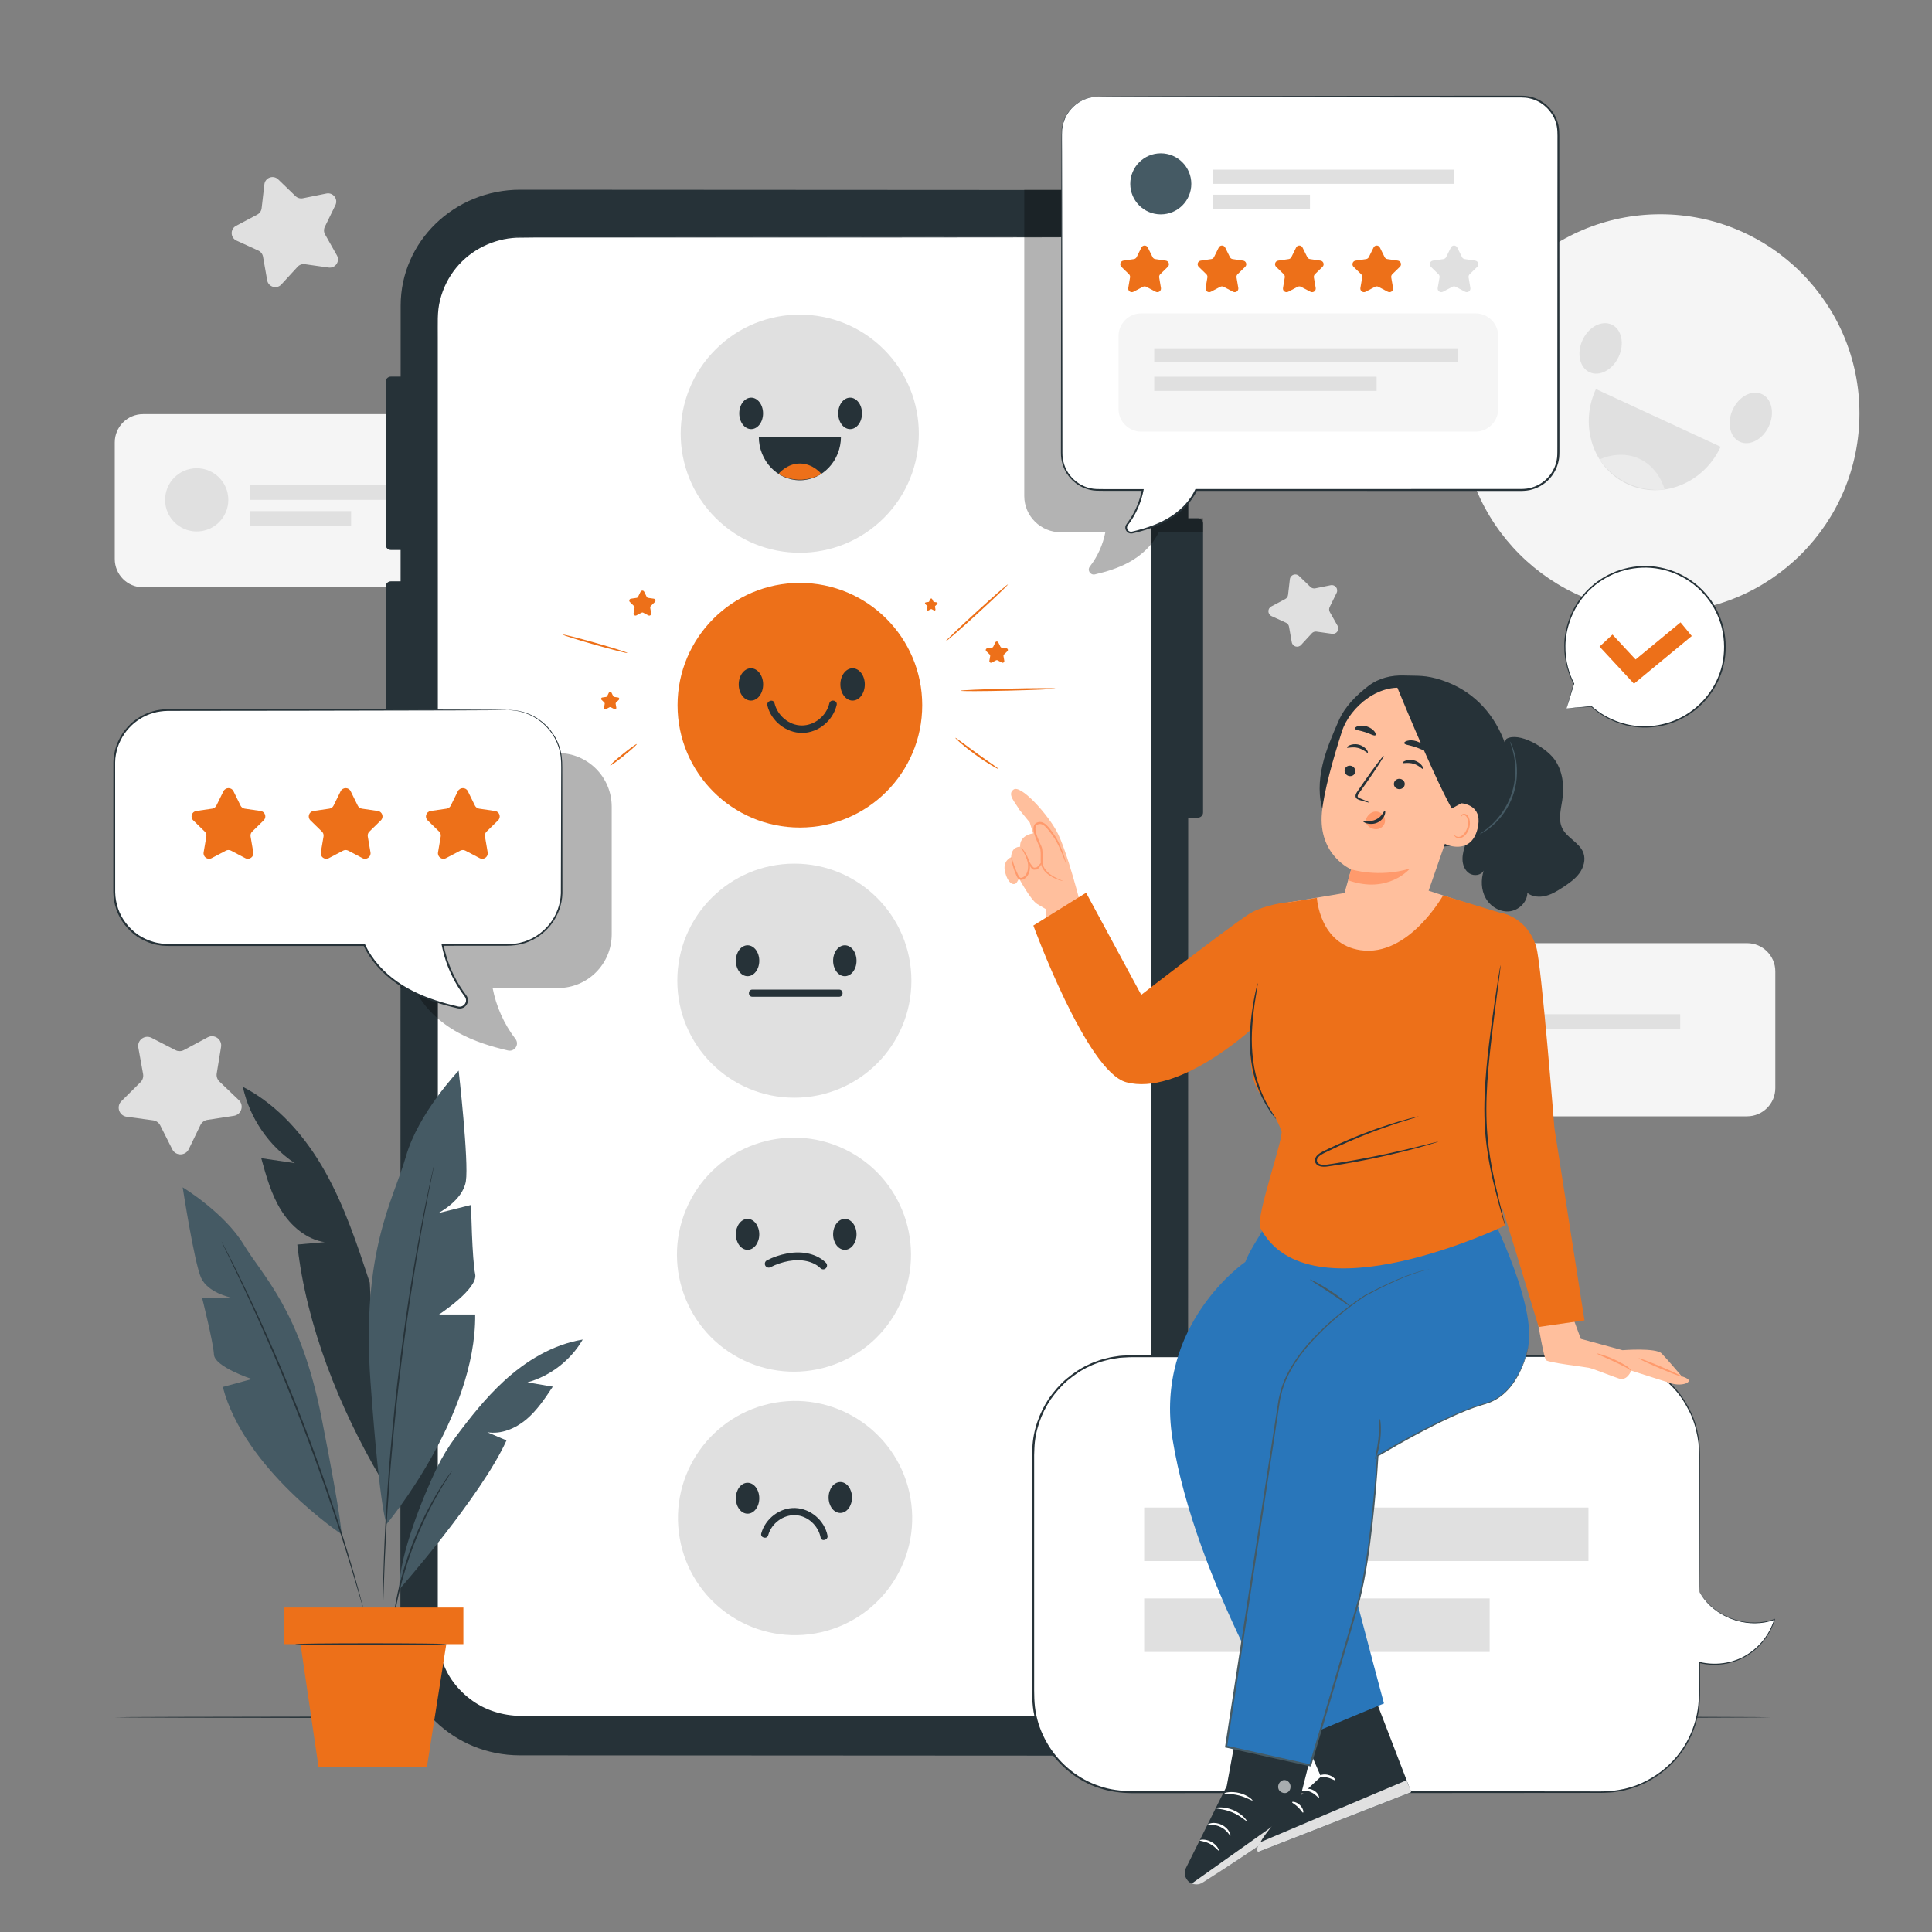 <?xml version="1.0" encoding="utf-8"?>
<!-- Generator: Adobe Illustrator 26.3.1, SVG Export Plug-In . SVG Version: 6.00 Build 0)  -->
<svg version="1.1" xmlns="http://www.w3.org/2000/svg" xmlns:xlink="http://www.w3.org/1999/xlink" x="0px" y="0px"
	 viewBox="0 0 500 500" style="enable-background:new 0 0 500 500;" xml:space="preserve">
<rect x="0" y="0" width="500" height="500" fill="#808080" stroke="none"/>
<style type="text/css">
	.st0{fill:#F5F5F5;}
	.st1{fill:#E0E0E0;}
	.st2{fill:#EBEBEB;}
	.st3{display:none;}
	.st4{display:inline;}
	.st5{fill:#263238;}
	.st6{fill:#FFFFFF;}
	.st7{fill:#455A64;}
	.st8{opacity:0.4;}
	.st9{fill:#ED7019;}
	.st10{opacity:0.3;}
	.st11{fill:#FFBF9D;}
	.st12{fill:#FF9A6C;}
	.st13{opacity:0.6;}
	.st14{fill:#2976BA;}
</style>
<g id="Background_Complete">
	<g>
		<g>
			<g>
				<circle class="st0" cx="429.69" cy="106.99" r="51.54"/>
			</g>
			<g>
				<path class="st1" d="M448.43,106c-1.58,3.41-0.76,7.14,1.82,8.33c2.58,1.19,5.95-0.6,7.53-4.01c1.58-3.41,0.76-7.14-1.82-8.33
					C453.38,100.8,450.01,102.59,448.43,106z"/>
			</g>
			<g>
				<path class="st1" d="M409.56,88.01c-1.58,3.41-0.76,7.14,1.82,8.33c2.58,1.19,5.95-0.6,7.53-4.01c1.58-3.41,0.76-7.14-1.82-8.33
					C414.5,82.81,411.13,84.6,409.56,88.01z"/>
			</g>
		</g>
		<g>
			<g>
				<path class="st1" d="M413.02,100.69c-4.38,9.47-0.71,20.5,8.2,24.62c8.91,4.12,19.69-0.21,24.08-9.69L413.02,100.69z"/>
			</g>
			<g>
				<path class="st2" d="M413.99,118.91c0,0,5.07-2.59,10.28-0.18c5.21,2.41,6.54,7.96,6.54,7.96S420.58,128.25,413.99,118.91z"/>
			</g>
		</g>
	</g>
	<g>
		<g>
			<path class="st0" d="M146.77,151.99H37.01c-4.03,0-7.31-3.27-7.31-7.31v-30.19c0-4.03,3.27-7.31,7.31-7.31h109.76
				c4.03,0,7.31,3.27,7.31,7.31v30.19C154.08,148.72,150.8,151.99,146.77,151.99z"/>
		</g>
		<g>
			<circle class="st1" cx="50.91" cy="129.36" r="8.18"/>
		</g>
		<g>
			<rect x="64.77" y="125.56" class="st1" width="64.68" height="3.8"/>
		</g>
		<g>
			<rect x="64.77" y="132.27" class="st1" width="26.1" height="3.8"/>
		</g>
	</g>
	<g>
		<g>
			<path class="st0" d="M452.14,288.9H342.38c-4.03,0-7.31-3.27-7.31-7.31V251.4c0-4.03,3.27-7.31,7.31-7.31h109.76
				c4.03,0,7.31,3.27,7.31,7.31v30.19C459.45,285.63,456.18,288.9,452.14,288.9z"/>
		</g>
		<g>
			<circle class="st1" cx="356.29" cy="266.27" r="8.18"/>
		</g>
		<g>
			<rect x="370.15" y="262.47" class="st1" width="64.68" height="3.8"/>
		</g>
		<g>
			<rect x="370.15" y="269.18" class="st1" width="26.1" height="3.8"/>
		</g>
	</g>
	<g>
		<path class="st1" d="M39.22,268.59l6.18,3.18c0.7,0.36,1.52,0.35,2.21-0.02l6.13-3.29c1.74-0.93,3.79,0.53,3.47,2.48l-1.12,6.86
			c-0.13,0.77,0.14,1.56,0.7,2.1l5.02,4.81c1.42,1.36,0.66,3.77-1.28,4.06l-6.87,1.06c-0.77,0.12-1.44,0.61-1.78,1.32l-3.03,6.26
			c-0.86,1.77-3.38,1.8-4.26,0.04l-3.13-6.21c-0.35-0.7-1.03-1.18-1.8-1.29l-6.89-0.94c-1.95-0.27-2.75-2.66-1.35-4.04l4.94-4.9
			c0.56-0.55,0.8-1.34,0.67-2.11l-1.23-6.84C35.44,269.19,37.47,267.69,39.22,268.59z"/>
	</g>
	<g>
		<path class="st1" d="M336.19,149.05l2.94,2.84c0.33,0.32,0.8,0.46,1.25,0.37l4.01-0.81c1.14-0.23,2.04,0.94,1.53,1.98l-1.8,3.67
			c-0.2,0.41-0.19,0.9,0.04,1.3l2.01,3.56c0.57,1.01-0.27,2.23-1.41,2.07l-4.05-0.57c-0.46-0.06-0.91,0.1-1.22,0.44l-2.77,3.01
			c-0.78,0.85-2.2,0.44-2.41-0.7l-0.71-4.03c-0.08-0.45-0.38-0.84-0.8-1.03l-3.72-1.7c-1.05-0.48-1.1-1.96-0.07-2.5l3.61-1.92
			c0.41-0.22,0.68-0.62,0.73-1.07l0.47-4.06C333.96,148.74,335.35,148.25,336.19,149.05z"/>
	</g>
	<g>
		<path class="st1" d="M72,46.43l4.47,4.32c0.5,0.49,1.21,0.69,1.9,0.56l6.1-1.23c1.73-0.35,3.1,1.43,2.33,3.02l-2.73,5.59
			c-0.31,0.63-0.29,1.37,0.06,1.98l3.06,5.42c0.87,1.53-0.4,3.4-2.15,3.15l-6.16-0.87c-0.69-0.1-1.39,0.15-1.86,0.67l-4.21,4.58
			c-1.19,1.3-3.35,0.66-3.66-1.07l-1.08-6.13c-0.12-0.69-0.57-1.27-1.21-1.57l-5.66-2.59c-1.6-0.73-1.67-2.99-0.11-3.81l5.5-2.92
			c0.62-0.33,1.04-0.94,1.12-1.63l0.71-6.18C68.61,45.96,70.73,45.2,72,46.43z"/>
	</g>
</g>
<g id="Background_Simple" class="st3">
	<g class="st4">
		<path class="st0" d="M49.53,99.35l1.74-4.02c14.69-33.91,46.43-57.5,82.95-60.19c4.69-0.35,9.41-0.35,14.12,0
			c33.89,2.52,65.95,23.47,82.21,53.71c9.56,17.79,14.48,39.11,29.78,52.16c19.91,17,49.27,13.57,74.9,9.23
			c25.63-4.34,55.02-7.69,74.85,9.39c12.42,10.7,18.22,27.55,19.6,43.97c3.65,43.49-21.13,86.24-56.75,110.69
			c-35.62,24.45-80.43,32.37-123.47,29.69c-60.29-3.75-120.55-28.55-160.98-74.1C48.04,224.35,30.15,157.18,49.53,99.35z"/>
	</g>
	<g class="st4">
		<circle class="st0" cx="439.97" cy="115.82" r="22.01"/>
	</g>
	<g class="st4">
		<circle class="st0" cx="58.06" cy="331.14" r="22.01"/>
	</g>
</g>
<g id="Floor">
	<g>
		<g>
			<path class="st5" d="M458.44,444.43c0,0.14-96.02,0.26-214.43,0.26c-118.46,0-214.45-0.12-214.45-0.26s96-0.26,214.45-0.26
				C362.42,444.17,458.44,444.29,458.44,444.43z"/>
		</g>
	</g>
</g>
<g id="Device">
	<g>
		<g>
			<g>
				<g>
					<g>
						<g>
							<g>
								<path class="st5" d="M276.62,49.18L134.64,49.1c-17.09-0.01-30.94,13.42-30.95,29.99l-0.07,345.19
									c0,16.56,13.83,29.99,30.91,30l141.98,0.08c17.09,0.01,30.94-13.42,30.95-29.99l0.07-345.19
									C307.53,62.62,293.7,49.19,276.62,49.18z"/>
							</g>
						</g>
						<g>
							<g>
								<path class="st6" d="M276.47,61.39l-27.53-0.02l-80.39-0.05l-9.68-0.01l-24.09-0.01c-11.97-0.01-21.67,9.5-21.67,21.23
									l-0.07,340.57c0,11.72,9.69,21.23,21.65,21.24l141.7,0.08c11.96,0.01,21.67-9.5,21.67-21.23l0.07-340.58
									C298.12,70.91,288.43,61.4,276.47,61.39z"/>
							</g>
							<g>
								<g>
									<path class="st5" d="M276.47,61.39c0,0,0.24,0,0.71,0.02c0.24,0.01,0.53,0.02,0.89,0.04c0.36,0.01,0.77,0.03,1.23,0.12
										c0.47,0.07,0.99,0.15,1.56,0.23c0.57,0.14,1.19,0.3,1.86,0.46c0.67,0.2,1.37,0.48,2.13,0.74c0.73,0.35,1.53,0.67,2.33,1.13
										c1.61,0.88,3.27,2.12,4.89,3.7c1.61,1.59,3.08,3.64,4.21,6.08c1.12,2.44,1.86,5.3,1.91,8.4c0.01,3.08,0.02,6.37,0.03,9.84
										c0.01,27.82,0.03,68.06,0.06,117.79c0.01,49.73,0.01,108.95,0.02,174.7c0,8.22,0,16.54,0,24.96c0,4.21,0,8.44,0,12.7
										c0.02,1.06-0.06,2.15-0.13,3.22c-0.17,1.07-0.3,2.14-0.62,3.18c-0.56,2.09-1.42,4.11-2.63,5.93
										c-2.33,3.68-5.85,6.58-9.89,8.32c-2.04,0.83-4.19,1.38-6.38,1.63c-2.22,0.16-4.39,0.1-6.59,0.11
										c-8.78,0-17.64-0.01-26.59-0.01c-35.78-0.02-72.82-0.04-110.76-0.06c-4.79-0.05-9.59-1.54-13.37-4.48
										c-1.9-1.44-3.56-3.18-4.91-5.15c-1.35-1.97-2.31-4.17-2.92-6.46c-0.34-1.14-0.48-2.32-0.63-3.49l-0.09-1.77l-0.01-1.75
										c0-2.33,0-4.67,0-6.99c0-4.65,0-9.29,0-13.91c0.01-18.48,0.01-36.69,0.01-54.58c0.01-35.78,0.02-70.3,0.04-103.18
										c0.01-32.88,0.03-64.13,0.04-93.37c0.01-14.62,0.02-28.74,0.02-42.31c0-6.79,0.01-13.44,0.01-19.94
										c0-1.63,0.01-3.25,0.01-4.85c0.05-1.62,0.21-3.24,0.61-4.79c0.76-3.12,2.24-6.01,4.22-8.44c3.97-4.88,10-7.69,15.94-7.94
										c5.93-0.1,11.68-0.02,17.28-0.03c11.2,0.01,21.76,0.03,31.64,0.04c19.75,0.03,36.77,0.05,50.67,0.07
										c13.9,0.03,24.7,0.05,32.02,0.07c3.66,0.01,6.45,0.02,8.33,0.03C275.51,61.38,276.47,61.39,276.47,61.39
										s-0.96,0.02-2.84,0.02c-1.88,0-4.67,0.01-8.33,0.02c-7.33,0.01-18.12,0.02-32.02,0.03c-13.91,0-30.92,0.01-50.67,0.01
										c-9.88,0-20.44,0-31.64,0c-5.6,0.02-11.37-0.05-17.26,0.05c-5.85,0.25-11.77,3.02-15.67,7.82
										c-1.95,2.39-3.39,5.23-4.14,8.3c-0.82,3.06-0.56,6.31-0.6,9.56c0,6.51,0,13.16,0,19.94c0,13.57,0,27.69,0.01,42.31
										c0,29.24,0,60.49,0.01,93.37c0,32.88,0,67.4-0.01,103.18c0,17.89,0,36.1-0.01,54.58c0,4.62,0,9.26,0,13.91
										c0,2.33,0,4.66,0,6.99l0.01,1.75l0.09,1.73c0.14,1.14,0.28,2.3,0.61,3.41c0.6,2.23,1.54,4.38,2.85,6.3
										c1.31,1.91,2.94,3.62,4.79,5.02c3.69,2.87,8.38,4.32,13.06,4.38c37.94,0.02,74.98,0.05,110.76,0.07
										c8.94,0.01,17.81,0.01,26.59,0.02c2.19-0.01,4.4,0.05,6.54-0.11c2.15-0.25,4.25-0.78,6.24-1.59
										c3.95-1.69,7.39-4.53,9.67-8.12c1.18-1.77,2.02-3.75,2.57-5.79c0.31-1.01,0.44-2.06,0.61-3.1c0.06-1.05,0.15-2.1,0.13-3.17
										c0-4.26,0-8.49,0-12.7c0-8.42,0.01-16.74,0.01-24.96c0.03-65.75,0.06-124.97,0.09-174.7c0.04-49.73,0.08-89.97,0.11-117.79
										c0-3.48,0-6.76,0-9.84c-0.04-3.07-0.77-5.91-1.87-8.34c-1.11-2.42-2.56-4.46-4.16-6.05c-1.6-1.58-3.24-2.82-4.85-3.7
										c-0.79-0.46-1.59-0.79-2.31-1.14c-0.76-0.27-1.45-0.55-2.12-0.75c-0.67-0.17-1.29-0.33-1.85-0.48
										c-0.57-0.09-1.09-0.17-1.56-0.24c-0.46-0.09-0.87-0.12-1.23-0.13c-0.35-0.02-0.65-0.04-0.89-0.05
										C276.71,61.42,276.47,61.39,276.47,61.39z"/>
								</g>
							</g>
						</g>
					</g>
				</g>
			</g>
			<g>
				<g>
					<g>
						<path class="st5" d="M106.11,142.33h-4.96c-0.74,0-1.34-0.6-1.34-1.34V98.81c0-0.74,0.6-1.34,1.34-1.34h4.96
							c0.74,0,1.34,0.6,1.34,1.34v42.18C107.44,141.73,106.84,142.33,106.11,142.33z"/>
					</g>
				</g>
			</g>
			<g>
				<g>
					<g>
						<path class="st5" d="M106.11,195.3h-4.96c-0.74,0-1.34-0.6-1.34-1.34v-42.18c0-0.74,0.6-1.34,1.34-1.34h4.96
							c0.74,0,1.34,0.6,1.34,1.34v42.18C107.44,194.7,106.84,195.3,106.11,195.3z"/>
					</g>
				</g>
			</g>
			<g>
				<g>
					<g>
						<path class="st5" d="M310.01,211.61h-4.96c-0.74,0-1.34-0.6-1.34-1.34v-74.8c0-0.74,0.6-1.34,1.34-1.34h4.96
							c0.74,0,1.34,0.6,1.34,1.34v74.8C311.35,211.01,310.75,211.61,310.01,211.61z"/>
					</g>
				</g>
			</g>
		</g>
	</g>
</g>
<g id="Plant">
	<g>
		<g>
			<g>
				<g>
					<path class="st7" d="M62.86,281.28c9.17,4.75,16.21,12.93,21.27,21.94c5.06,9.01,8.32,18.89,11.55,28.71l2.83,50.61
						c-10.67-18.16-19.24-39.51-21.56-60.44c2.37-0.21,4.74-0.42,7.1-0.63c-4.76-0.73-8.76-4.18-11.3-8.27
						c-2.54-4.09-3.85-8.81-5.13-13.46c2.89,0.43,5.78,0.86,8.67,1.29C69.5,296.49,64.58,289.25,62.86,281.28z"/>
				</g>
			</g>
		</g>
		<g class="st8">
			<g>
				<g>
					<g>
						<path d="M62.86,281.28c9.17,4.75,16.21,12.93,21.27,21.94c5.06,9.01,8.32,18.89,11.55,28.71l2.83,50.61
							c-10.67-18.16-19.24-39.51-21.56-60.44c2.37-0.21,4.74-0.42,7.1-0.63c-4.76-0.73-8.76-4.18-11.3-8.27
							c-2.54-4.09-3.85-8.81-5.13-13.46c2.89,0.43,5.78,0.86,8.67,1.29C69.5,296.49,64.58,289.25,62.86,281.28z"/>
					</g>
				</g>
			</g>
		</g>
		<g>
			<g>
				<g>
					<path class="st7" d="M100.08,394.39c0,0,23.17-27.73,22.9-54.2h-9.36c0,0,10.17-6.68,9.36-10.43
						c-0.8-3.74-1.07-17.92-1.07-17.92l-8.56,2.14c0,0,6.42-3.21,7.22-8.29c0.8-5.08-1.87-28.61-1.87-28.61
						s-10.43,10.96-13.64,22.19c-3.21,11.23-11.63,24.33-9.16,58.56C98.38,392.07,100.08,394.39,100.08,394.39z"/>
				</g>
			</g>
		</g>
		<g>
			<g>
				<g>
					<path class="st7" d="M88.34,397.01c0,0-25.1-16.72-30.68-38.06l7.52-2.05c0,0-9.64-3.15-9.81-6.34
						c-0.17-3.19-3.06-14.64-3.06-14.64l7.35-0.15c0,0-5.86-1.18-7.62-5.08c-1.76-3.91-4.76-23.41-4.76-23.41
						s10.78,6.53,15.82,14.86c5.04,8.33,14.68,17.02,20.18,45.08C88.79,395.27,88.34,397.01,88.34,397.01z"/>
				</g>
			</g>
		</g>
		<g>
			<g>
				<g>
					<g>
						<path class="st5" d="M112.38,301.26c-0.01,0-0.04,0.1-0.08,0.29c-0.05,0.21-0.12,0.5-0.2,0.85c-0.17,0.78-0.42,1.88-0.73,3.29
							c-0.32,1.43-0.69,3.18-1.1,5.22c-0.41,2.04-0.89,4.36-1.36,6.93c-0.99,5.14-2.04,11.29-3.12,18.13
							c-1.04,6.84-2.09,14.38-3.01,22.32c-0.91,7.94-1.61,15.52-2.16,22.43c-0.51,6.91-0.89,13.13-1.1,18.36
							c-0.13,2.61-0.19,4.98-0.26,7.06c-0.07,2.08-0.11,3.87-0.12,5.33c-0.02,1.44-0.03,2.58-0.04,3.37c0,0.37,0,0.66,0,0.88
							c0,0.2,0.01,0.3,0.01,0.3c0.01,0,0.02-0.1,0.03-0.3c0.01-0.22,0.02-0.51,0.04-0.88c0.03-0.79,0.07-1.93,0.12-3.37
							c0.04-1.46,0.1-3.25,0.19-5.33c0.09-2.08,0.17-4.44,0.32-7.06c0.25-5.23,0.66-11.45,1.19-18.35
							c0.57-6.9,1.28-14.47,2.19-22.41c0.93-7.93,1.96-15.47,2.98-22.31c1.06-6.84,2.07-12.99,3.02-18.13
							c0.45-2.58,0.91-4.9,1.3-6.94c0.38-2.04,0.73-3.8,1.03-5.23c0.28-1.42,0.5-2.53,0.66-3.31c0.07-0.36,0.12-0.65,0.16-0.86
							C112.37,301.37,112.38,301.27,112.38,301.26z"/>
					</g>
				</g>
			</g>
		</g>
		<g>
			<g>
				<g>
					<path class="st7" d="M103.3,411.38c0,0,21.2-24.06,27.78-38.6l-4.97-2.12c3.6,0.59,7.29-0.95,10.09-3.3
						c2.79-2.35,4.84-5.44,6.86-8.49l-6.55-1.11c5.95-1.67,11.2-5.73,14.3-11.08c-7.73,1.27-14.72,5.51-20.47,10.82
						c-4.66,4.3-8.61,9.28-12.41,14.38c-1.85,2.48-3.47,5.13-4.82,7.92C109.55,387.15,103.28,402.54,103.3,411.38z"/>
				</g>
			</g>
		</g>
		<g>
			<g>
				<g>
					<g>
						<path class="st5" d="M57.33,321.28c-0.01,0,0.03,0.09,0.1,0.24c0.08,0.18,0.19,0.41,0.33,0.7c0.31,0.64,0.74,1.53,1.29,2.67
							c1.14,2.31,2.75,5.67,4.7,9.84c1.96,4.17,4.2,9.16,6.62,14.75c2.4,5.59,4.95,11.78,7.49,18.32c2.53,6.55,4.8,12.85,6.79,18.6
							c1.97,5.76,3.67,10.97,5.02,15.37c1.36,4.4,2.43,7.96,3.14,10.44c0.36,1.21,0.64,2.17,0.84,2.84
							c0.09,0.31,0.17,0.55,0.23,0.74c0.05,0.17,0.08,0.25,0.09,0.25c0.01,0-0.01-0.09-0.05-0.26c-0.05-0.19-0.11-0.44-0.19-0.75
							c-0.18-0.68-0.44-1.64-0.76-2.87c-0.66-2.49-1.69-6.07-3.01-10.48c-1.32-4.41-2.99-9.64-4.94-15.41
							c-1.97-5.76-4.23-12.07-6.76-18.62c-2.54-6.55-5.11-12.74-7.53-18.32c-2.44-5.58-4.72-10.57-6.71-14.72
							c-1.98-4.16-3.64-7.5-4.82-9.78c-0.58-1.12-1.04-2.01-1.36-2.63c-0.15-0.28-0.27-0.51-0.36-0.68
							C57.38,321.35,57.33,321.28,57.33,321.28z"/>
					</g>
				</g>
			</g>
		</g>
		<g>
			<g>
				<g>
					<g>
						<path class="st5" d="M101.5,421.68c0.01,0,0.05-0.15,0.1-0.44c0.05-0.34,0.12-0.76,0.21-1.28c0.08-0.56,0.18-1.23,0.33-2.02
							c0.14-0.78,0.28-1.68,0.49-2.66c0.38-1.97,0.93-4.29,1.62-6.85c0.72-2.55,1.6-5.33,2.67-8.19c1.09-2.86,2.27-5.53,3.41-7.92
							c1.17-2.38,2.3-4.48,3.31-6.21c0.49-0.88,0.98-1.64,1.39-2.32c0.41-0.69,0.78-1.26,1.09-1.73c0.28-0.44,0.51-0.8,0.69-1.09
							c0.15-0.25,0.23-0.39,0.22-0.4c-0.01-0.01-0.11,0.11-0.29,0.35c-0.2,0.28-0.45,0.63-0.76,1.05c-0.33,0.46-0.72,1.02-1.15,1.7
							c-0.43,0.67-0.94,1.43-1.45,2.3c-1.05,1.72-2.21,3.81-3.41,6.19c-1.17,2.39-2.37,5.07-3.46,7.94
							c-1.08,2.88-1.95,5.67-2.65,8.24c-0.68,2.57-1.19,4.92-1.54,6.9c-0.2,0.99-0.31,1.89-0.43,2.68c-0.12,0.79-0.2,1.47-0.26,2.03
							c-0.05,0.52-0.09,0.95-0.13,1.29C101.49,421.53,101.48,421.68,101.5,421.68z"/>
					</g>
				</g>
			</g>
		</g>
		<g>
			<g>
				<g>
					<rect x="73.52" y="416.03" class="st9" width="46.4" height="9.47"/>
				</g>
			</g>
		</g>
		<g>
			<g>
				<g>
					<polygon class="st9" points="115.5,425.49 110.48,457.33 82.44,457.33 77.77,425.49 					"/>
				</g>
			</g>
		</g>
		<g>
			<g>
				<g>
					<g>
						<path class="st5" d="M76.37,425.49c0,0.12,8.78,0.21,19.6,0.21c10.83,0,19.61-0.1,19.61-0.21s-8.78-0.21-19.61-0.21
							C85.15,425.28,76.37,425.37,76.37,425.49z"/>
					</g>
				</g>
			</g>
		</g>
	</g>
</g>
<g id="Shadow_2">
	<g class="st10">
		<g>
			<path d="M265.08,49.1v79.28c0,5.18,4.24,9.37,9.46,9.37h11.52c-0.63,3.21-2,6.28-4.01,8.87c-0.74,0.96,0.13,2.3,1.32,2.03
				c3.01-0.7,5.97-1.61,8.68-3.07c3.32-1.78,6.25-4.48,7.82-7.84h11.48v-3.62h-3.82V79.55c0-16.82-13.63-30.45-30.45-30.45H265.08z"
				/>
		</g>
	</g>
</g>
<g id="Shadow_1">
	<g class="st10">
		<g>
			<path d="M103.44,194.88h40.97c7.68,0,13.9,6.22,13.9,13.9v33.02c0,7.68-6.22,13.9-13.9,13.9h-16.92
				c0.92,4.77,2.95,9.33,5.91,13.18c1.09,1.41-0.21,3.39-1.95,2.98c-4.43-1.03-8.77-2.39-12.75-4.55
				c-4.87-2.64-9.19-6.64-11.49-11.62h-3.58L103.44,194.88z"/>
		</g>
	</g>
</g>
<g id="Emotions">
	<g>
		<g>
			<g>
				<circle class="st1" cx="205.58" cy="253.8" r="30.29"/>
			</g>
			<g>
				<path class="st5" d="M215.61,248.64c0,2.21,1.35,4,3.03,4c1.67,0,3.03-1.79,3.03-4c0-2.21-1.35-4-3.03-4
					C216.97,244.65,215.61,246.44,215.61,248.64z"/>
			</g>
			<g>
				<ellipse class="st5" cx="193.47" cy="248.64" rx="3.03" ry="4"/>
			</g>
			<g>
				<path class="st5" d="M217.16,257.96c-7.48,0-14.96,0-22.45,0c-1.19,0-1.2-1.86,0-1.86c7.48,0,14.96,0,22.45,0
					C218.36,256.11,218.36,257.96,217.16,257.96L217.16,257.96z"/>
			</g>
		</g>
		<g>
			<g>
				
					<ellipse transform="matrix(0.429 -0.903 0.903 0.429 -175.825 371.093)" class="st1" cx="205.58" cy="324.6" rx="30.29" ry="30.29"/>
			</g>
			<g>
				<path class="st5" d="M215.61,319.45c0,2.21,1.35,4,3.03,4c1.67,0,3.03-1.79,3.03-4c0-2.21-1.35-4-3.03-4
					C216.97,315.46,215.61,317.24,215.61,319.45z"/>
			</g>
			<g>
				<path class="st5" d="M190.44,319.45c0,2.21,1.35,4,3.03,4c1.67,0,3.03-1.79,3.03-4c0-2.21-1.35-4-3.03-4
					C191.79,315.46,190.44,317.24,190.44,319.45z"/>
			</g>
		</g>
		<g>
			<g>
				
					<ellipse transform="matrix(0.986 -0.17 0.17 0.986 -63.696 40.609)" class="st1" cx="205.58" cy="392.71" rx="30.29" ry="30.29"/>
			</g>
			<g>
				<path class="st5" d="M214.44,387.55c0,2.21,1.35,4,3.03,4c1.67,0,3.03-1.79,3.03-4c0-2.21-1.35-4-3.03-4
					C215.79,383.56,214.44,385.35,214.44,387.55z"/>
			</g>
			<g>
				<ellipse class="st5" cx="193.47" cy="387.74" rx="3.03" ry="4"/>
			</g>
			<g>
				<path class="st5" d="M197.02,396.82c1.06-3.81,4.81-6.7,8.8-6.55c3.98,0.15,7.56,3.23,8.34,7.13c0.23,1.17-1.56,1.67-1.79,0.49
					c-0.61-3.08-3.35-5.64-6.55-5.77c-3.18-0.12-6.17,2.15-7.01,5.19C198.49,398.46,196.69,397.97,197.02,396.82L197.02,396.82z"/>
			</g>
		</g>
		<g>
			<g>
				<g>
					<circle class="st9" cx="207.01" cy="182.51" r="31.66"/>
				</g>
				<g>
					<path class="st5" d="M217.49,177.13c0,2.31,1.42,4.18,3.16,4.18c1.75,0,3.16-1.87,3.16-4.18c0-2.31-1.42-4.18-3.16-4.18
						C218.91,172.95,217.49,174.82,217.49,177.13z"/>
				</g>
				<g>
					<path class="st5" d="M191.18,177.13c0,2.31,1.42,4.18,3.16,4.18c1.75,0,3.16-1.87,3.16-4.18c0-2.31-1.42-4.18-3.16-4.18
						C192.6,172.95,191.18,174.82,191.18,177.13z"/>
				</g>
			</g>
			<g>
				<path class="st5" d="M216.53,182.46c-0.95,4.02-4.74,7.2-8.92,7.22c-4.16,0.01-8.04-3.06-9.01-7.09
					c-0.29-1.21,1.56-1.81,1.85-0.59c0.77,3.19,3.74,5.75,7.08,5.75c3.33-0.01,6.35-2.51,7.1-5.72
					C214.92,180.81,216.81,181.24,216.53,182.46L216.53,182.46z"/>
			</g>
		</g>
		<g>
			<g>
				<g>
					
						<ellipse transform="matrix(0.707 -0.707 0.707 0.707 -18.726 179.247)" class="st1" cx="207.01" cy="112.23" rx="30.82" ry="30.82"/>
				</g>
				<g>
					<path class="st5" d="M216.93,106.99c0,2.25,1.38,4.07,3.08,4.07c1.7,0,3.08-1.82,3.08-4.07s-1.38-4.07-3.08-4.07
						C218.31,102.92,216.93,104.74,216.93,106.99z"/>
				</g>
				<g>
					<path class="st5" d="M191.32,106.99c0,2.25,1.38,4.07,3.08,4.07c1.7,0,3.08-1.82,3.08-4.07s-1.38-4.07-3.08-4.07
						C192.7,102.92,191.32,104.74,191.32,106.99z"/>
				</g>
			</g>
			<g>
				<g>
					<path class="st5" d="M196.38,113c0,6.24,4.76,11.3,10.63,11.3s10.63-5.06,10.63-11.3H196.38z"/>
				</g>
				<g>
					<path class="st9" d="M201.48,122.64c0,0,2.1-2.68,5.53-2.68c3.43,0,5.55,2.68,5.55,2.68S207.4,126.06,201.48,122.64z"/>
				</g>
			</g>
		</g>
		<g>
			<path class="st5" d="M213.05,328.51c-0.25,0-0.51-0.1-0.7-0.29c-1.8-1.78-4.89-2.47-8.27-1.86c-1.63,0.3-3.2,0.83-4.68,1.59
				c-0.49,0.25-1.09,0.06-1.35-0.43c-0.25-0.49-0.06-1.09,0.43-1.35c1.65-0.85,3.41-1.44,5.23-1.78c4.08-0.75,7.73,0.13,10.03,2.4
				c0.39,0.39,0.4,1.02,0.01,1.41C213.56,328.41,213.3,328.51,213.05,328.51z"/>
		</g>
	</g>
	<g>
		<g>
			<path class="st9" d="M260.85,151.25c0.1,0.11-3.42,3.48-7.86,7.54c-4.44,4.06-8.11,7.27-8.21,7.16c-0.1-0.11,3.42-3.48,7.86-7.54
				C257.08,154.34,260.75,151.14,260.85,151.25z"/>
		</g>
	</g>
	<g>
		<g>
			<path class="st9" d="M273.11,178.19c0,0.14-5.49,0.39-12.26,0.55c-6.78,0.16-12.27,0.17-12.27,0.02c0-0.14,5.49-0.39,12.26-0.54
				C267.61,178.06,273.1,178.05,273.11,178.19z"/>
		</g>
	</g>
	<g>
		<g>
			<path class="st9" d="M258.38,198.99c-0.04,0.06-0.73-0.28-1.8-0.92c-1.07-0.64-2.52-1.57-4.07-2.69
				c-1.54-1.12-2.89-2.2-3.83-3.02c-0.94-0.82-1.49-1.37-1.44-1.42c0.1-0.11,2.5,1.8,5.57,4.02
				C255.89,197.18,258.46,198.86,258.38,198.99z"/>
		</g>
	</g>
	<g>
		<path class="st9" d="M166.71,153.13l0.65,1.32c0.07,0.15,0.22,0.25,0.38,0.28l1.46,0.21c0.41,0.06,0.58,0.57,0.28,0.86l-1.06,1.03
			c-0.12,0.12-0.17,0.28-0.15,0.45l0.25,1.45c0.07,0.41-0.36,0.73-0.73,0.53l-1.31-0.69c-0.15-0.08-0.32-0.08-0.47,0l-1.31,0.69
			c-0.37,0.19-0.8-0.12-0.73-0.53l0.25-1.45c0.03-0.16-0.03-0.33-0.15-0.45l-1.06-1.03c-0.3-0.29-0.13-0.8,0.28-0.86l1.46-0.21
			c0.16-0.02,0.31-0.13,0.38-0.28l0.65-1.32C165.99,152.75,166.53,152.75,166.71,153.13z"/>
	</g>
	<g>
		<path class="st9" d="M158.25,179.25l0.45,0.92c0.05,0.1,0.15,0.17,0.26,0.19l1.01,0.15c0.29,0.04,0.4,0.39,0.19,0.6l-0.73,0.71
			c-0.08,0.08-0.12,0.2-0.1,0.31l0.17,1.01c0.05,0.29-0.25,0.5-0.51,0.37l-0.91-0.48c-0.1-0.05-0.22-0.05-0.33,0l-0.91,0.48
			c-0.26,0.13-0.56-0.08-0.51-0.37l0.17-1.01c0.02-0.11-0.02-0.23-0.1-0.31l-0.73-0.71c-0.21-0.2-0.09-0.56,0.19-0.6l1.01-0.15
			c0.11-0.02,0.21-0.09,0.26-0.19l0.45-0.92C157.75,178.99,158.13,178.99,158.25,179.25z"/>
	</g>
	<g>
		<path class="st9" d="M258.36,166.25l0.56,1.13c0.06,0.13,0.18,0.21,0.32,0.23l1.24,0.18c0.35,0.05,0.49,0.48,0.24,0.73l-0.9,0.88
			c-0.1,0.1-0.15,0.24-0.12,0.38l0.21,1.24c0.06,0.35-0.31,0.62-0.62,0.45l-1.11-0.58c-0.12-0.07-0.27-0.07-0.4,0l-1.11,0.58
			c-0.31,0.17-0.68-0.1-0.62-0.45l0.21-1.24c0.02-0.14-0.02-0.28-0.12-0.38l-0.9-0.88c-0.25-0.25-0.11-0.68,0.24-0.73l1.24-0.18
			c0.14-0.02,0.26-0.11,0.32-0.23l0.56-1.13C257.75,165.94,258.2,165.94,258.36,166.25z"/>
	</g>
	<g>
		<path class="st9" d="M241.23,155.02l0.32,0.64c0.04,0.07,0.1,0.12,0.18,0.13l0.7,0.1c0.2,0.03,0.28,0.27,0.13,0.42l-0.51,0.5
			c-0.06,0.06-0.08,0.14-0.07,0.22l0.12,0.7c0.03,0.2-0.17,0.35-0.35,0.26l-0.63-0.33c-0.07-0.04-0.16-0.04-0.23,0l-0.63,0.33
			c-0.18,0.09-0.39-0.06-0.35-0.26l0.12-0.7c0.01-0.08-0.01-0.16-0.07-0.22l-0.51-0.5c-0.14-0.14-0.06-0.39,0.13-0.42l0.7-0.1
			c0.08-0.01,0.15-0.06,0.18-0.13l0.32-0.64C240.88,154.84,241.14,154.84,241.23,155.02z"/>
	</g>
	<g>
		<g>
			<path class="st9" d="M162.37,168.98c-0.02,0.07-0.97-0.13-2.5-0.52c-1.52-0.38-3.62-0.95-5.92-1.6c-2.3-0.65-4.38-1.27-5.88-1.75
				c-1.5-0.47-2.41-0.8-2.4-0.87c0.02-0.07,0.97,0.13,2.49,0.52c1.52,0.38,3.62,0.95,5.92,1.6c2.31,0.65,4.38,1.28,5.88,1.75
				C161.47,168.58,162.39,168.91,162.37,168.98z"/>
		</g>
	</g>
	<g>
		<g>
			<path class="st9" d="M164.8,192.56c0.09,0.11-1.37,1.44-3.27,2.97c-1.9,1.53-3.5,2.68-3.6,2.57c-0.09-0.11,1.37-1.44,3.27-2.97
				C163.1,193.6,164.71,192.45,164.8,192.56z"/>
		</g>
	</g>
</g>
<g id="Speech_Bubble_2">
	<g>
		<g>
			<g>
				<g>
					<g>
						<g>
							<g>
								<g>
									<g>
										<g>
											<g>
												<g>
													<g>
														<g>
															<g>
																<path class="st6" d="M405.43,183.33l6.43-0.49c3.08,2.77,7.03,4.65,11.52,5.16c10.12,1.16,19.75-5.42,22.35-15.27
																	c3.26-12.38-5.25-24.66-17.99-25.95c-10.21-1.04-19.79,5.78-22.19,15.76c-1.23,5.1-0.46,10.16,1.76,14.42
																	l-0.01-0.01L405.43,183.33z"/>
															</g>
														</g>
													</g>
												</g>
												<g>
													<g>
														<g>
															<g>
																<g>
																	<path class="st5" d="M405.43,183.33c0,0,0.05-0.15,0.14-0.43c0.09-0.3,0.22-0.7,0.38-1.23
																		c0.33-1.09,0.81-2.66,1.44-4.7l-0.16,0.04l0.01,0.01c0.04,0.04,0.1,0.04,0.14,0.01c0.03-0.03,0.04-0.08,0.02-0.12
																		c-1.2-2.35-2.36-5.73-2.27-9.84c0.02-2.05,0.42-4.25,1.2-6.47c0.78-2.21,1.99-4.44,3.69-6.44
																		c1.69-2,3.87-3.76,6.42-5.05c2.55-1.29,5.47-2.09,8.53-2.2c6.09-0.26,12.74,2.5,16.85,7.85l0.76,1.01l0.67,1.07
																		c0.48,0.69,0.78,1.47,1.17,2.2c0.64,1.53,1.18,3.09,1.44,4.69c0.58,3.19,0.39,6.43-0.45,9.39
																		c-0.86,2.95-2.36,5.61-4.25,7.76c-1.89,2.16-4.15,3.84-6.51,4.99c-4.76,2.31-9.79,2.5-13.75,1.54
																		c-4.01-0.95-6.99-2.9-8.96-4.64c-0.03-0.01-0.05-0.01-0.07-0.02c-2.06,0.18-3.64,0.32-4.75,0.42
																		c-0.53,0.05-0.94,0.09-1.24,0.12C405.58,183.3,405.43,183.33,405.43,183.33c-0.01,0.01,0.13,0,0.4-0.02
																		c0.3-0.02,0.7-0.04,1.22-0.07c1.12-0.07,2.73-0.18,4.82-0.31l-0.07-0.02c1.96,1.79,4.95,3.79,9.01,4.79
																		c4.01,1.01,9.13,0.85,13.98-1.48c2.41-1.16,4.72-2.86,6.65-5.06c1.93-2.2,3.47-4.9,4.36-7.91
																		c0.86-3.02,1.07-6.33,0.48-9.59c-0.26-1.64-0.81-3.23-1.47-4.79c-0.4-0.75-0.71-1.55-1.19-2.25l-0.68-1.09
																		l-0.78-1.03c-4.21-5.48-11-8.28-17.22-8.01c-3.12,0.12-6.1,0.95-8.7,2.27c-2.6,1.32-4.81,3.13-6.52,5.17
																		c-1.72,2.04-2.95,4.32-3.72,6.57c-0.78,2.26-1.17,4.5-1.17,6.57c-0.05,4.17,1.16,7.58,2.4,9.93l0.16-0.11
																		l-0.01-0.01c-0.04-0.04-0.1-0.04-0.14-0.01c-0.01,0.01-0.02,0.03-0.03,0.05c-0.58,2.08-1.03,3.69-1.34,4.8
																		c-0.14,0.52-0.25,0.92-0.33,1.21C405.45,183.2,405.42,183.33,405.43,183.33z"/>
																</g>
															</g>
														</g>
													</g>
												</g>
											</g>
										</g>
									</g>
								</g>
							</g>
						</g>
					</g>
				</g>
			</g>
		</g>
		<g>
			<g>
				<g>
					<g>
						<g>
							<polygon class="st9" points="422.87,176.95 413.96,167.34 417.31,164.23 423.29,170.67 434.92,161.07 437.83,164.6 							
								"/>
						</g>
					</g>
				</g>
			</g>
		</g>
	</g>
</g>
<g id="Speech_Bubbles_1">
	<g>
		<g>
			<g>
				<path class="st6" d="M284.21,24.99h109.63c5.22,0,9.46,4.24,9.46,9.46v82.88c0,5.22-4.24,9.46-9.46,9.46h-84.31
					c-1.57,3.39-4.5,6.11-7.82,7.91c-2.71,1.47-5.67,2.39-8.68,3.09c-1.18,0.28-2.07-1.07-1.33-2.03c2.01-2.62,3.39-5.72,4.02-8.97
					h-11.52c-5.22,0-9.46-4.24-9.46-9.46V34.45C274.75,29.23,278.98,24.99,284.21,24.99z"/>
			</g>
			<g>
				<g>
					<path class="st5" d="M284.21,24.99c0,0-0.2,0.02-0.58,0.05c-0.38,0.02-0.96,0.09-1.69,0.28c-1.43,0.36-3.65,1.3-5.37,3.69
						c-0.86,1.17-1.48,2.73-1.69,4.5c-0.09,1.78-0.02,3.76-0.03,5.87c0.01,4.24,0.02,9.11,0.03,14.55c0.01,10.9,0.03,24.1,0.05,39.2
						c0.01,7.55,0.01,15.58,0.02,24.02c-0.02,2.07,0.62,4.17,1.94,5.84c1.3,1.66,3.19,2.92,5.31,3.37c1.06,0.24,2.15,0.22,3.28,0.22
						c1.12,0,2.25,0,3.38,0c2.26,0,4.55,0,6.86,0l0.28,0l-0.05,0.27c-0.52,2.66-1.53,5.26-3.03,7.6c-0.19,0.29-0.38,0.58-0.58,0.86
						c-0.18,0.27-0.46,0.58-0.57,0.81c-0.27,0.51,0.03,1.19,0.56,1.41c0.28,0.11,0.52,0.09,0.88-0.01l1.01-0.25
						c0.67-0.17,1.34-0.36,2.01-0.57c2.66-0.82,5.28-1.94,7.58-3.59c2.29-1.64,4.29-3.81,5.5-6.41l0.07-0.14h0.16
						c23.04,0,48.21-0.01,74.38-0.01c2,0,4,0,5.99,0l2.98,0c1,0.01,1.96-0.01,2.9-0.21c1.87-0.42,3.63-1.41,4.89-2.85
						c1.29-1.41,2.09-3.24,2.3-5.13c0.08-0.93,0.05-1.92,0.06-2.89c0-0.97,0-1.94,0-2.91c0-1.94,0-3.87,0-5.79
						c0-3.84,0-7.65,0-11.43c0.01-15.11,0.01-29.69,0.02-43.58c0-3.47,0-6.9,0.01-10.28c0-1.69,0-3.37,0-5.04
						c0-1.68,0.08-3.32-0.46-4.85c-0.99-3.07-3.65-5.45-6.7-6.12c-1.51-0.38-3.11-0.2-4.68-0.24c-1.57,0-3.13,0-4.67,0
						c-12.35-0.01-23.85-0.02-34.36-0.03c-21-0.03-37.99-0.06-49.75-0.08c-5.87-0.02-10.42-0.04-13.53-0.05
						c-1.54-0.01-2.71-0.02-3.52-0.03C284.61,25.01,284.21,24.99,284.21,24.99s0.41-0.02,1.2-0.03c0.8-0.01,1.98-0.01,3.52-0.03
						c3.1-0.01,7.66-0.03,13.53-0.05c11.76-0.02,28.75-0.05,49.75-0.08c10.5-0.01,22.01-0.02,34.36-0.03c1.54,0,3.1,0,4.67,0
						c0.78,0,1.57,0,2.36,0c0.39-0.01,0.81,0.03,1.21,0.05c0.4,0.06,0.81,0.1,1.2,0.2c3.2,0.7,6,3.19,7.04,6.41
						c0.57,1.61,0.49,3.35,0.49,4.99c0,1.67,0,3.35,0,5.04c0,3.38,0,6.81,0.01,10.28c0,13.89,0.01,28.47,0.02,43.58
						c0,3.78,0,7.59,0,11.43c0,1.92,0,3.85,0,5.79c0,0.97,0,1.94,0,2.91c-0.01,0.97,0.03,1.94-0.06,2.95
						c-0.23,1.99-1.07,3.92-2.43,5.42c-1.33,1.52-3.18,2.57-5.16,3.01c-0.99,0.21-2.03,0.24-3.01,0.22l-2.98,0
						c-1.99,0-3.99,0-5.99,0c-26.17,0-51.34-0.01-74.38-0.01l0.22-0.14c-1.26,2.7-3.32,4.92-5.67,6.6
						c-2.36,1.69-5.03,2.82-7.72,3.65c-0.67,0.21-1.35,0.4-2.03,0.57l-1.02,0.25c-0.31,0.1-0.8,0.15-1.17-0.02
						c-0.77-0.31-1.19-1.29-0.8-2.05c0.21-0.38,0.42-0.58,0.61-0.88c0.2-0.28,0.39-0.56,0.57-0.84c1.47-2.29,2.46-4.83,2.97-7.43
						l0.23,0.27c-2.31,0-4.6,0-6.86,0c-1.13,0-2.26,0-3.38,0c-1.11,0-2.26,0.02-3.37-0.24c-2.22-0.48-4.2-1.79-5.55-3.53
						c-1.38-1.74-2.05-3.96-2.02-6.1c0.01-8.45,0.02-16.47,0.02-24.02c0.02-15.1,0.04-28.3,0.05-39.2
						c0.01-5.44,0.02-10.31,0.03-14.55c0.03-2.12-0.04-4.07,0.07-5.89c0.22-1.8,0.86-3.38,1.75-4.56c1.77-2.41,4.02-3.34,5.47-3.68
						c0.74-0.18,1.32-0.24,1.7-0.24C284.01,24.99,284.21,24.99,284.21,24.99z"/>
				</g>
			</g>
		</g>
		<g>
			<circle class="st7" cx="300.41" cy="47.58" r="7.9"/>
		</g>
		<g>
			<path class="st9" d="M297.06,64.07l1.22,2.47c0.14,0.28,0.4,0.47,0.71,0.51l2.72,0.4c0.77,0.11,1.08,1.06,0.52,1.6l-1.97,1.92
				c-0.22,0.22-0.32,0.53-0.27,0.83l0.46,2.71c0.13,0.77-0.67,1.35-1.36,0.99l-2.43-1.28c-0.27-0.14-0.6-0.14-0.88,0l-2.43,1.28
				c-0.69,0.36-1.5-0.22-1.36-0.99l0.46-2.71c0.05-0.31-0.05-0.62-0.27-0.83l-1.97-1.92c-0.56-0.54-0.25-1.49,0.52-1.6l2.72-0.4
				c0.31-0.04,0.57-0.24,0.71-0.51l1.22-2.47C295.72,63.37,296.72,63.37,297.06,64.07z"/>
		</g>
		<g>
			<path class="st9" d="M317.08,64.07l1.22,2.47c0.14,0.28,0.4,0.47,0.71,0.51l2.72,0.4c0.77,0.11,1.08,1.06,0.52,1.6l-1.97,1.92
				c-0.22,0.22-0.32,0.53-0.27,0.83l0.46,2.71c0.13,0.77-0.67,1.35-1.36,0.99l-2.43-1.28c-0.27-0.14-0.6-0.14-0.88,0l-2.43,1.28
				c-0.69,0.36-1.5-0.22-1.36-0.99l0.46-2.71c0.05-0.31-0.05-0.62-0.27-0.83l-1.97-1.92c-0.56-0.54-0.25-1.49,0.52-1.6l2.72-0.4
				c0.31-0.04,0.57-0.24,0.71-0.51l1.22-2.47C315.74,63.37,316.74,63.37,317.08,64.07z"/>
		</g>
		<g>
			<path class="st9" d="M337.1,64.07l1.22,2.47c0.14,0.28,0.4,0.47,0.71,0.51l2.72,0.4c0.77,0.11,1.08,1.06,0.52,1.6l-1.97,1.92
				c-0.22,0.22-0.32,0.53-0.27,0.83l0.47,2.71c0.13,0.77-0.67,1.35-1.36,0.99l-2.44-1.28c-0.27-0.14-0.6-0.14-0.87,0l-2.43,1.28
				c-0.69,0.36-1.5-0.22-1.36-0.99l0.46-2.71c0.05-0.31-0.05-0.62-0.27-0.83l-1.97-1.92c-0.56-0.54-0.25-1.49,0.52-1.6l2.72-0.4
				c0.31-0.04,0.57-0.24,0.71-0.51l1.22-2.47C335.76,63.37,336.76,63.37,337.1,64.07z"/>
		</g>
		<g>
			<path class="st9" d="M357.12,64.07l1.22,2.47c0.14,0.28,0.4,0.47,0.71,0.51l2.72,0.4c0.77,0.11,1.08,1.06,0.52,1.6l-1.97,1.92
				c-0.22,0.22-0.32,0.53-0.27,0.83l0.47,2.71c0.13,0.77-0.67,1.35-1.36,0.99l-2.43-1.28c-0.27-0.14-0.6-0.14-0.87,0l-2.43,1.28
				c-0.69,0.36-1.5-0.22-1.36-0.99l0.47-2.71c0.05-0.31-0.05-0.62-0.27-0.83l-1.97-1.92c-0.56-0.54-0.25-1.49,0.52-1.6l2.72-0.4
				c0.31-0.04,0.57-0.24,0.71-0.51l1.22-2.47C355.78,63.37,356.78,63.37,357.12,64.07z"/>
		</g>
		<g>
			<path class="st1" d="M377.14,64.07l1.22,2.47c0.14,0.28,0.4,0.47,0.71,0.51l2.72,0.4c0.77,0.11,1.08,1.06,0.52,1.6l-1.97,1.92
				c-0.22,0.22-0.32,0.53-0.27,0.83l0.46,2.71c0.13,0.77-0.67,1.35-1.36,0.99l-2.43-1.28c-0.27-0.14-0.6-0.14-0.87,0l-2.43,1.28
				c-0.69,0.36-1.5-0.22-1.36-0.99l0.47-2.71c0.05-0.31-0.05-0.62-0.27-0.83l-1.97-1.92c-0.56-0.54-0.25-1.49,0.52-1.6l2.72-0.4
				c0.31-0.04,0.57-0.24,0.71-0.51l1.22-2.47C375.8,63.37,376.8,63.37,377.14,64.07z"/>
		</g>
		<g>
			<path class="st0" d="M381.85,111.71h-86.5c-3.24,0-5.88-2.63-5.88-5.88V86.98c0-3.24,2.63-5.88,5.88-5.88h86.5
				c3.24,0,5.88,2.63,5.88,5.88v18.86C387.72,109.08,385.09,111.71,381.85,111.71z"/>
		</g>
		<g>
			<rect x="313.8" y="43.91" class="st1" width="62.49" height="3.67"/>
		</g>
		<g>
			<rect x="313.8" y="50.39" class="st1" width="25.22" height="3.67"/>
		</g>
		<g>
			<rect x="298.71" y="90.13" class="st1" width="78.59" height="3.67"/>
		</g>
		<g>
			<rect x="298.71" y="97.5" class="st1" width="57.56" height="3.67"/>
		</g>
	</g>
	<g>
		<g>
			<g>
				<g>
					<path class="st6" d="M131.48,183.74H43.45c-7.68,0-13.9,6.22-13.9,13.9v33.02c0,7.68,6.22,13.9,13.9,13.9h50.83
						c2.3,4.98,6.62,8.98,11.49,11.62c3.99,2.16,8.33,3.51,12.75,4.55c1.74,0.4,3.04-1.57,1.95-2.98
						c-2.96-3.85-4.98-8.41-5.91-13.18h16.92c7.68,0,13.9-6.22,13.9-13.9v-33.02C145.38,189.96,139.15,183.74,131.48,183.74z"/>
				</g>
				<g>
					<g>
						<path class="st5" d="M131.48,183.74c0,0,0.59-0.03,1.73,0.08c1.13,0.12,2.83,0.47,4.81,1.47c1.95,1.02,4.17,2.81,5.75,5.63
							c0.77,1.41,1.36,3.07,1.6,4.9c0.22,1.84,0.11,3.78,0.15,5.83c0.01,8.21,0.02,18.17,0.03,29.56c-0.08,2.88-1.14,5.83-3.05,8.23
							c-1.92,2.38-4.67,4.26-7.85,4.95c-1.58,0.38-3.24,0.39-4.86,0.37c-1.63,0-3.29,0-4.96,0c-3.35,0-6.77,0.01-10.26,0.01
							l0.22-0.27c0.72,3.67,2.11,7.32,4.2,10.66c0.52,0.83,1.09,1.64,1.69,2.44c0.34,0.44,0.5,1.04,0.41,1.6
							c-0.1,0.56-0.41,1.08-0.88,1.41c-0.46,0.35-1.07,0.46-1.63,0.36c-0.52-0.11-1-0.23-1.5-0.35c-1-0.25-1.99-0.52-2.99-0.82
							c-3.97-1.19-7.94-2.82-11.49-5.3c-3.52-2.47-6.65-5.77-8.54-9.84l0.23,0.15c-11.7,0-23.83,0-36.25,0.01c-3.09,0-6.17,0-9.23,0
							c-1.53,0-3.05,0-4.57,0c-0.75,0.01-1.53-0.03-2.3-0.08c-0.76-0.11-1.52-0.22-2.26-0.44c-1.48-0.41-2.88-1.06-4.15-1.9
							c-1.26-0.86-2.37-1.92-3.29-3.12c-1.88-2.38-2.86-5.38-2.92-8.34c0.01-11.68,0.01-22.94,0.02-33.67
							c0.01-1.37,0.3-2.71,0.68-3.99c0.41-1.28,1.04-2.48,1.76-3.59c0.76-1.09,1.66-2.07,2.66-2.92c1.03-0.81,2.12-1.53,3.31-2.04
							c1.19-0.5,2.42-0.9,3.68-1.05c1.26-0.2,2.53-0.16,3.75-0.16c2.46,0,4.89,0,7.27,0.01c9.54,0.01,18.42,0.02,26.53,0.03
							c16.21,0.03,29.33,0.06,38.42,0.08c4.53,0.02,8.04,0.04,10.45,0.05c1.18,0.01,2.09,0.02,2.72,0.03
							C131.16,183.72,131.48,183.74,131.48,183.74s-0.31,0.02-0.93,0.03c-0.63,0.01-1.53,0.01-2.72,0.03
							c-2.4,0.01-5.92,0.03-10.45,0.05c-9.08,0.02-22.21,0.05-38.42,0.08c-8.11,0.01-17,0.02-26.53,0.03c-2.38,0-4.81,0-7.27,0.01
							c-1.24,0-2.47-0.03-3.68,0.16c-1.22,0.15-2.42,0.54-3.56,1.02c-1.15,0.5-2.21,1.2-3.2,1.98c-0.96,0.83-1.83,1.77-2.57,2.83
							c-0.7,1.08-1.3,2.23-1.7,3.47c-0.37,1.24-0.65,2.54-0.65,3.86c0,10.72,0.01,21.98,0.01,33.64c0.07,2.86,1.01,5.74,2.82,8.03
							c0.89,1.15,1.96,2.17,3.17,3c1.22,0.81,2.58,1.43,4,1.83c0.71,0.21,1.44,0.32,2.18,0.43c0.74,0.05,1.48,0.09,2.24,0.08
							c1.52,0,3.04,0,4.57,0c3.06,0,6.13,0,9.23,0c12.42,0,24.54,0,36.25,0.01h0.16l0.07,0.15c1.84,3.97,4.9,7.21,8.37,9.64
							c3.48,2.44,7.41,4.06,11.34,5.24c0.99,0.3,1.97,0.57,2.96,0.81c0.49,0.12,1,0.25,1.47,0.35c0.44,0.08,0.91,0,1.26-0.27
							c0.37-0.25,0.61-0.66,0.69-1.09c0.07-0.43-0.05-0.88-0.32-1.24c-0.61-0.8-1.18-1.63-1.71-2.47c-2.11-3.39-3.52-7.1-4.24-10.82
							l-0.05-0.27l0.28,0c3.49,0,6.91,0.01,10.26,0.01c1.67,0,3.33,0,4.96,0c1.64,0.02,3.23,0.01,4.77-0.35
							c3.08-0.67,5.76-2.49,7.63-4.79c1.86-2.33,2.9-5.19,2.98-8c0.03-11.39,0.06-21.34,0.08-29.54c-0.02-2.05,0.09-4.01-0.11-5.8
							c-0.23-1.8-0.79-3.43-1.54-4.83c-1.54-2.79-3.72-4.57-5.64-5.61c-1.95-1.02-3.63-1.39-4.75-1.53c-0.56-0.1-1-0.08-1.28-0.11
							C131.62,183.76,131.48,183.74,131.48,183.74z"/>
					</g>
				</g>
			</g>
		</g>
		<g>
			<path class="st9" d="M60.42,204.76l1.84,3.74c0.21,0.42,0.61,0.71,1.07,0.78l4.12,0.6c1.17,0.17,1.63,1.61,0.79,2.43l-2.98,2.91
				c-0.34,0.33-0.49,0.8-0.41,1.26l0.7,4.11c0.2,1.16-1.02,2.05-2.07,1.5l-3.69-1.94c-0.41-0.22-0.91-0.22-1.33,0l-3.69,1.94
				c-1.04,0.55-2.27-0.34-2.07-1.5l0.7-4.11c0.08-0.46-0.07-0.93-0.41-1.26l-2.98-2.91c-0.85-0.82-0.38-2.26,0.79-2.43l4.12-0.6
				c0.46-0.07,0.86-0.36,1.07-0.78l1.84-3.74C58.39,203.7,59.9,203.7,60.42,204.76z"/>
		</g>
		<g>
			<path class="st9" d="M90.75,204.76l1.84,3.74c0.21,0.42,0.61,0.71,1.07,0.78l4.12,0.6c1.17,0.17,1.63,1.61,0.79,2.43l-2.98,2.91
				c-0.34,0.33-0.49,0.8-0.41,1.26l0.7,4.11c0.2,1.16-1.02,2.05-2.07,1.5l-3.69-1.94c-0.41-0.22-0.91-0.22-1.33,0l-3.69,1.94
				c-1.04,0.55-2.27-0.34-2.07-1.5l0.7-4.11c0.08-0.46-0.07-0.93-0.41-1.26l-2.98-2.91c-0.85-0.82-0.38-2.26,0.79-2.43l4.12-0.6
				c0.46-0.07,0.86-0.36,1.07-0.78l1.84-3.74C88.72,203.7,90.23,203.7,90.75,204.76z"/>
		</g>
		<g>
			<path class="st9" d="M121.08,204.76l1.84,3.74c0.21,0.42,0.61,0.71,1.07,0.78l4.12,0.6c1.17,0.17,1.63,1.61,0.79,2.43l-2.98,2.91
				c-0.34,0.33-0.49,0.8-0.41,1.26l0.7,4.11c0.2,1.16-1.02,2.05-2.07,1.5l-3.69-1.94c-0.41-0.22-0.91-0.22-1.33,0l-3.69,1.94
				c-1.04,0.55-2.27-0.34-2.07-1.5l0.7-4.11c0.08-0.46-0.07-0.93-0.41-1.26l-2.98-2.91c-0.85-0.82-0.38-2.26,0.79-2.43l4.12-0.6
				c0.46-0.07,0.86-0.36,1.07-0.78l1.84-3.74C119.05,203.7,120.56,203.7,121.08,204.76z"/>
		</g>
	</g>
</g>
<g id="Character_00000028301238202153125090000011725317768445582000_">
	<g>
		<g>
			<g>
				<path class="st6" d="M439.83,412.02v-35.9c0-13.88-11.25-25.13-25.13-25.13H292.5c-13.88,0-25.13,11.25-25.13,25.13v62.56
					c0,13.88,11.25,25.13,25.13,25.13h122.2c13.88,0,25.13-11.25,25.13-25.13v-8.44c3.39,0.81,7.03,0.55,10.24-0.83
					c4.37-1.87,7.83-5.76,9.18-10.32C452.22,421.75,443.53,418.53,439.83,412.02z"/>
			</g>
			<g>
				<g>
					<path class="st5" d="M439.83,412.02c0,0,0.28,0.42,0.81,1.21c0.59,0.76,1.49,1.9,2.97,3.07c1.48,1.16,3.54,2.36,6.21,3.08
						c2.65,0.68,6,0.88,9.39-0.38l0.19-0.07l-0.06,0.2c-0.94,3.23-3.12,6.6-6.58,8.95c-3.41,2.38-8.22,3.43-12.97,2.31l0.18-0.14
						c0,1.56,0,3.15,0.01,4.77c-0.02,1.63,0.06,3.28-0.06,4.98c-0.17,3.4-1.04,6.9-2.7,10.17c-1.64,3.28-4.1,6.29-7.22,8.64
						c-3.11,2.36-6.86,4.14-10.97,4.79c-0.51,0.08-1.03,0.16-1.54,0.24c-0.52,0.07-1.04,0.06-1.57,0.1
						c-1.05,0.08-2.1,0.06-3.16,0.06c-2.12,0-4.26,0-6.43,0.01c-4.34,0-8.79,0.01-13.34,0.01c-9.1,0.01-18.61,0.01-28.48,0.02
						c-19.75,0.01-40.94,0.02-63.22,0.02c-2.78,0-5.59,0-8.4,0c-2.84-0.02-5.71-0.41-8.44-1.32c-5.49-1.77-10.3-5.63-13.44-10.59
						c-1.56-2.49-2.73-5.25-3.33-8.16c-0.64-2.91-0.57-5.92-0.57-8.86c0-5.92,0-11.9,0-17.92c0-9.6,0-19.09,0-28.44
						c0-2.34,0-4.67,0-6.99c0-1.16,0-2.32,0-3.47c0-1.16-0.02-2.31,0.06-3.47c0.17-4.66,1.79-9.16,4.31-12.96
						c1.33-1.86,2.82-3.6,4.55-5.06c1.75-1.43,3.61-2.74,5.67-3.65c0.99-0.53,2.07-0.84,3.12-1.24c0.53-0.17,1.08-0.29,1.62-0.43
						c0.54-0.14,1.08-0.28,1.63-0.35l1.65-0.25c0.55-0.07,1.1-0.07,1.66-0.1c1.11-0.08,2.19-0.05,3.28-0.06
						c8.71,0,17.24,0.01,25.55,0.01c33.27,0.02,63.24,0.04,88.41,0.06c3.14,0.04,6.21-0.11,9.22,0.22c3,0.35,5.84,1.26,8.36,2.58
						c2.53,1.31,4.77,3,6.65,4.92c1.9,1.91,3.34,4.12,4.47,6.35c1.16,2.23,1.84,4.59,2.25,6.89c0.09,0.58,0.17,1.15,0.26,1.71
						c0.03,0.57,0.06,1.14,0.09,1.7c0.08,1.12,0.03,2.21,0.04,3.28c-0.01,4.28-0.02,8.19-0.02,11.7c-0.02,7.03-0.04,12.49-0.05,16.2
						c-0.01,1.85-0.02,3.26-0.03,4.22C439.85,411.53,439.83,412.02,439.83,412.02s-0.02-0.48-0.03-1.43
						c-0.01-0.96-0.01-2.37-0.03-4.21c-0.01-3.71-0.03-9.17-0.05-16.21c-0.01-3.52-0.01-7.44-0.02-11.72
						c-0.02-1.07,0.03-2.17-0.05-3.28c-0.03-0.55-0.06-1.11-0.09-1.68c-0.09-0.56-0.17-1.13-0.26-1.7c-0.42-2.27-1.09-4.6-2.25-6.8
						c-1.13-2.2-2.55-4.38-4.44-6.26c-1.86-1.89-4.07-3.55-6.57-4.84c-2.5-1.3-5.3-2.19-8.26-2.52c-2.95-0.32-6.04-0.17-9.18-0.2
						c-25.17,0.02-55.13,0.03-88.41,0.06c-8.32,0-16.85,0.01-25.55,0.01c-1.09,0-2.19-0.02-3.26,0.06c-0.54,0.04-1.08,0.04-1.62,0.1
						l-1.61,0.25c-0.54,0.06-1.07,0.2-1.6,0.34c-0.53,0.14-1.06,0.26-1.58,0.42c-1.02,0.4-2.08,0.7-3.05,1.22
						c-2.01,0.89-3.84,2.17-5.55,3.58c-1.7,1.43-3.16,3.14-4.46,4.96c-2.47,3.73-4.05,8.14-4.21,12.7
						c-0.08,1.13-0.06,2.29-0.06,3.45c0,1.16,0,2.31,0,3.47c0,2.32,0,4.65,0,6.99c0,9.35,0,18.84,0,28.44c0,6.02,0,11.99,0,17.92
						c0,2.97-0.07,5.91,0.56,8.75c0.59,2.85,1.74,5.55,3.26,7.99c3.07,4.86,7.78,8.64,13.16,10.38c5.38,1.89,11.14,1.15,16.68,1.3
						c22.28,0.01,43.48,0.02,63.22,0.02c9.87,0.01,19.38,0.01,28.48,0.02c4.55,0,9,0.01,13.34,0.01c2.17,0,4.31,0,6.43,0.01
						c1.06,0,2.11,0.02,3.14-0.06c0.52-0.03,1.03-0.03,1.54-0.1c0.51-0.08,1.02-0.15,1.52-0.23c4.04-0.64,7.75-2.38,10.82-4.7
						c3.08-2.32,5.52-5.28,7.14-8.51c1.64-3.22,2.52-6.68,2.69-10.03c0.13-1.67,0.04-3.34,0.07-4.97c0-1.63,0-3.22,0.01-4.77l0-0.18
						l0.18,0.04c4.67,1.12,9.4,0.1,12.76-2.23c3.41-2.3,5.58-5.62,6.52-8.8l0.13,0.12c-3.45,1.27-6.82,1.04-9.5,0.34
						c-2.69-0.74-4.76-1.97-6.24-3.15c-1.49-1.19-2.37-2.35-2.95-3.13C440.07,412.45,439.83,412.02,439.83,412.02z"/>
				</g>
			</g>
		</g>
		<g>
			<rect x="296.11" y="390.15" class="st1" width="114.98" height="13.85"/>
		</g>
		<g>
			<rect x="296.11" y="413.67" class="st1" width="89.41" height="13.85"/>
		</g>
		<g>
			<g>
				<g>
					<path class="st11" d="M279.96,235.24c0,0-3.83-15.45-6.62-20.34c-2.79-4.9-9.22-11.82-11.01-10.58
						c-1.79,1.24,0.44,3.34,1.45,5.2l2.72,3.34l0.87,2.82c0,0-3.54,0.38-3.36,3.46c0,0-2.25-0.16-2.33,2.71c0,0-2.32,0.88-1.56,3.88
						c0.72,2.85,2.03,3.4,2.76,2.91c0.41-0.27,0.83-1.33,0.83-1.33s2.99,5.59,4.73,6.66c1.21,0.74,2.2,1.29,2.2,1.29l0.17,4.39
						c0,0,1.55,2.33,5.51-1.7C280.29,233.93,279.96,235.24,279.96,235.24z"/>
				</g>
				<g>
					<g>
						<path class="st12" d="M275.84,223.34c-0.04,0.01-0.19-0.41-0.48-1.16c-0.29-0.75-0.71-1.84-1.32-3.13
							c-0.31-0.65-0.66-1.34-1.11-2.05c-0.45-0.69-1-1.43-1.58-2.16c-0.58-0.69-1.28-1.55-2.17-1.59c-0.44,0-0.92,0.19-1.09,0.55
							c-0.18,0.39-0.14,0.92-0.03,1.43c0.23,1.03,0.67,2.02,1.07,2.96c0.2,0.46,0.47,0.92,0.58,1.46c0.1,0.53,0.1,1.03,0.11,1.51
							c0.02,0.96-0.12,1.89,0.09,2.63c0.21,0.77,0.68,1.39,1.18,1.88c1.02,0.97,2.1,1.46,2.81,1.8c0.73,0.33,1.15,0.47,1.14,0.51
							c-0.01,0.03-0.45-0.04-1.22-0.32c-0.75-0.29-1.87-0.73-2.99-1.72c-0.54-0.49-1.09-1.16-1.34-2.03
							c-0.26-0.89-0.12-1.81-0.15-2.75c-0.01-0.47-0.02-0.96-0.11-1.41c-0.09-0.44-0.34-0.87-0.56-1.36
							c-0.42-0.96-0.87-1.94-1.12-3.06c-0.11-0.55-0.19-1.16,0.08-1.77c0.15-0.29,0.41-0.53,0.7-0.66c0.28-0.11,0.57-0.2,0.87-0.18
							c0.61,0.02,1.13,0.35,1.51,0.69c0.39,0.35,0.72,0.73,1.02,1.11c0.59,0.77,1.11,1.5,1.57,2.23c0.44,0.74,0.79,1.46,1.08,2.12
							c0.58,1.33,0.95,2.44,1.18,3.22C275.78,222.89,275.87,223.33,275.84,223.34z"/>
					</g>
				</g>
				<g>
					<g>
						<path class="st12" d="M264.29,219.36c0.05-0.04,0.69,0.61,1.38,1.9c0.33,0.65,0.72,1.44,0.86,2.44
							c0.07,0.97,0.02,2.15-0.74,3.12c-0.39,0.46-0.87,0.84-1.54,0.89c-0.36,0.01-0.68-0.22-0.84-0.44
							c-0.18-0.23-0.29-0.47-0.38-0.69c-0.4-0.88-0.68-1.69-0.88-2.39c-0.4-1.4-0.47-2.29-0.41-2.31c0.08-0.02,0.28,0.85,0.76,2.19
							c0.24,0.67,0.55,1.46,0.96,2.3c0.19,0.42,0.45,0.85,0.79,0.82c0.38-0.02,0.84-0.32,1.14-0.7c0.63-0.78,0.71-1.86,0.67-2.75
							c-0.09-0.89-0.43-1.69-0.71-2.33C264.75,220.12,264.23,219.4,264.29,219.36z"/>
					</g>
				</g>
				<g>
					<g>
						<path class="st12" d="M269.48,223.22c0.07,0.01,0.06,0.34-0.18,0.78c-0.12,0.22-0.28,0.47-0.52,0.7
							c-0.13,0.12-0.26,0.24-0.47,0.33c-0.1,0.04-0.29,0.07-0.43,0.02c0.04,0.01-0.01,0-0.12,0.03c-0.35,0.05-0.53-0.12-0.69-0.25
							c-0.15-0.14-0.25-0.28-0.34-0.42c-0.18-0.27-0.31-0.54-0.39-0.77c-0.17-0.46-0.17-0.77-0.11-0.79
							c0.07-0.02,0.2,0.24,0.44,0.63c0.12,0.19,0.27,0.41,0.45,0.64c0.17,0.23,0.44,0.48,0.54,0.44c0.06,0,0.18-0.07,0.4-0.01
							l0.02,0.01l0,0c0.01-0.01-0.05,0.12-0.03,0.06l0,0l0,0l0.01-0.02c0-0.01,0-0.02,0.01-0.03c0-0.02,0-0.01,0.01-0.02
							c0,0.01,0.03-0.01,0.05-0.01c0.1-0.03,0.23-0.12,0.33-0.21c0.22-0.18,0.39-0.38,0.54-0.55
							C269.28,223.46,269.4,223.2,269.48,223.22z"/>
					</g>
				</g>
			</g>
			<g>
				<g>
					<g>
						<g>
							<g>
								<g>
									<g>
										<g>
											<g>
												<g>
													<g>
														<g>
															<g>
																<g>
																	<path class="st5" d="M322.66,433.9l-5.18,28.31l-10.55,21.21c-0.76,1.53-0.07,3.38,1.51,4.04l0,0
																		c0.88,0.37,1.88,0.29,2.69-0.22c5.15-3.23,24.05-15.23,24.32-17.32c0.3-2.42,7.45-29.5,7.45-29.5L322.66,433.9z"/>
																</g>
															</g>
														</g>
													</g>
												</g>
											</g>
										</g>
									</g>
								</g>
							</g>
						</g>
					</g>
					<g>
						<g>
							<g>
								<g>
									<g>
										<g>
											<g>
												<g>
													<g>
														<g>
															<g>
																<g>
																	<path class="st1" d="M308.43,487.45l27.4-19.44l-0.25,1.19c-0.21,1.03-0.78,1.96-1.61,2.6
																		c-2.22,1.73-8.47,6.38-22.76,15.44C310.37,487.78,309.33,487.86,308.43,487.45L308.43,487.45z"/>
																</g>
															</g>
														</g>
													</g>
												</g>
											</g>
										</g>
									</g>
								</g>
							</g>
						</g>
					</g>
					<g class="st13">
						<g>
							<g>
								<g>
									<g>
										<g>
											<g>
												<g>
													<g>
														<g>
															<g>
																<g>
																	<g>
																		<path class="st6" d="M331.83,460.81c-0.81,0.34-1.26,1.36-0.95,2.18c0.41,1.09,2.11,1.56,2.86,0.35
																			c0.66-1.08,0-2.59-1.27-2.66c-0.29-0.02-0.57,0.05-0.8,0.21"/>
																	</g>
																</g>
															</g>
														</g>
													</g>
												</g>
											</g>
										</g>
									</g>
								</g>
							</g>
						</g>
					</g>
					<g>
						<g>
							<g>
								<g>
									<g>
										<g>
											<g>
												<g>
													<g>
														<g>
															<g>
																<g>
																	<g>
																		<path class="st6" d="M318.43,475.08c-0.16,0.08-0.81-1.43-2.52-2.24c-1.69-0.86-3.28-0.46-3.31-0.64
																			c-0.03-0.07,0.34-0.29,1.01-0.39c0.67-0.1,1.64,0,2.58,0.46c0.94,0.46,1.6,1.18,1.93,1.77
																			C318.46,474.63,318.5,475.05,318.43,475.08z"/>
																	</g>
																</g>
															</g>
														</g>
													</g>
												</g>
											</g>
										</g>
									</g>
								</g>
							</g>
						</g>
					</g>
					<g>
						<g>
							<g>
								<g>
									<g>
										<g>
											<g>
												<g>
													<g>
														<g>
															<g>
																<g>
																	<g>
																		<path class="st6" d="M315.41,478.94c-0.16,0.09-0.87-1.01-2.25-1.73c-1.36-0.75-2.67-0.74-2.68-0.92
																			c-0.05-0.16,1.43-0.48,2.98,0.37C315.03,477.49,315.58,478.9,315.41,478.94z"/>
																	</g>
																</g>
															</g>
														</g>
													</g>
												</g>
											</g>
										</g>
									</g>
								</g>
							</g>
						</g>
					</g>
					<g>
						<g>
							<g>
								<g>
									<g>
										<g>
											<g>
												<g>
													<g>
														<g>
															<g>
																<g>
																	<g>
																		<path class="st6" d="M322.63,471.27c-0.14,0.13-1.52-1.34-3.76-2.25c-2.23-0.94-4.25-0.89-4.25-1.08
																			c-0.04-0.15,2.1-0.51,4.49,0.49C321.51,469.42,322.77,471.19,322.63,471.27z"/>
																	</g>
																</g>
															</g>
														</g>
													</g>
												</g>
											</g>
										</g>
									</g>
								</g>
							</g>
						</g>
					</g>
					<g>
						<g>
							<g>
								<g>
									<g>
										<g>
											<g>
												<g>
													<g>
														<g>
															<g>
																<g>
																	<g>
																		<path class="st6" d="M324.15,465.97c-0.11,0.15-1.53-0.82-3.54-1.31c-2-0.52-3.72-0.34-3.74-0.53
																			c-0.05-0.15,1.74-0.64,3.9-0.09C322.92,464.58,324.26,465.86,324.15,465.97z"/>
																	</g>
																</g>
															</g>
														</g>
													</g>
												</g>
											</g>
										</g>
									</g>
								</g>
							</g>
						</g>
					</g>
				</g>
				<g>
					<g>
						<g>
							<g>
								<g>
									<g>
										<g>
											<g>
												<g>
													<g>
														<g>
															<g>
																<g>
																	<g>
																		<g>
																			<g>
																				<g>
																					<path class="st5" d="M333.14,439.66l8.72,20.15c0,0-17.55,15.63-16.3,19.51l39.67-15.5l-12.3-31.95
																						L333.14,439.66z"/>
																				</g>
																			</g>
																		</g>
																	</g>
																</g>
															</g>
														</g>
													</g>
												</g>
											</g>
										</g>
									</g>
								</g>
							</g>
						</g>
					</g>
					<g>
						<g>
							<g>
								<g>
									<g>
										<g>
											<g>
												<g>
													<g>
														<g>
															<g>
																<g>
																	<g>
																		<g>
																			<g>
																				<g>
																					<path class="st1" d="M365.22,463.81l-1.19-3.09l-37.7,15.97c0,0-1.47,1.46-0.78,2.62L365.22,463.81z"/>
																				</g>
																			</g>
																		</g>
																	</g>
																</g>
															</g>
														</g>
													</g>
												</g>
											</g>
										</g>
									</g>
								</g>
							</g>
						</g>
					</g>
					<g>
						<g>
							<g>
								<g>
									<g>
										<g>
											<g>
												<g>
													<g>
														<g>
															<g>
																<g>
																	<g>
																		<g>
																			<g>
																				<g>
																					<g>
																						<path class="st6" d="M341.13,459.86c0.08,0.19,1.09-0.1,2.28,0.15c1.2,0.22,2.02,0.87,2.17,0.72
																							c0.16-0.11-0.58-1.15-2.03-1.43C342.1,459.01,341.02,459.7,341.13,459.86z"/>
																					</g>
																				</g>
																			</g>
																		</g>
																	</g>
																</g>
															</g>
														</g>
													</g>
												</g>
											</g>
										</g>
									</g>
								</g>
							</g>
						</g>
					</g>
					<g>
						<g>
							<g>
								<g>
									<g>
										<g>
											<g>
												<g>
													<g>
														<g>
															<g>
																<g>
																	<g>
																		<g>
																			<g>
																				<g>
																					<g>
																						<path class="st6" d="M337.65,463.21c0.03,0.2,1,0.21,1.97,0.77c0.99,0.53,1.51,1.35,1.7,1.27
																							c0.19-0.04-0.12-1.23-1.34-1.9C338.75,462.66,337.58,463.02,337.65,463.21z"/>
																					</g>
																				</g>
																			</g>
																		</g>
																	</g>
																</g>
															</g>
														</g>
													</g>
												</g>
											</g>
										</g>
									</g>
								</g>
							</g>
						</g>
					</g>
					<g>
						<g>
							<g>
								<g>
									<g>
										<g>
											<g>
												<g>
													<g>
														<g>
															<g>
																<g>
																	<g>
																		<g>
																			<g>
																				<g>
																					<g>
																						<path class="st6" d="M337.23,469.11c0.19-0.03,0.08-1.1-0.83-1.97c-0.91-0.87-1.98-0.93-2-0.74
																							c-0.05,0.2,0.76,0.54,1.5,1.26C336.65,468.37,337.03,469.17,337.23,469.11z"/>
																					</g>
																				</g>
																			</g>
																		</g>
																	</g>
																</g>
															</g>
														</g>
													</g>
												</g>
											</g>
										</g>
									</g>
								</g>
							</g>
						</g>
					</g>
				</g>
				<g>
					<path class="st14" d="M395.56,348.11c0,0-1.99,12.78-11.45,15.23c-9.46,2.45-27.6,13.4-27.6,13.4s-1.49,25.88-5.25,38.87
						c-3.76,12.99-12.2,41.27-12.2,41.27l-21.77-4.85c0,0,11.68-75.63,13.78-89.8c2.09-14.17,22.12-26.87,22.12-26.87l5.56-23.42
						l25.54-0.79C384.29,311.16,397.48,336.23,395.56,348.11z"/>
				</g>
				<g>
					<path class="st14" d="M332.14,309.39c0.17,1.02-8.53,13.17-9.84,17.18c0,0-23.63,16.16-18.86,45.83
						c5.9,36.67,32.01,79.33,32.21,77.84l22.52-9.39c0,0-16.99-63.36-16.43-64.07c0.56-0.71,11.87-40.18,11.87-40.18l5.16-24.66
						L332.14,309.39z"/>
				</g>
				<g>
					<g>
						<path class="st7" d="M369.96,328.53c0,0-0.24,0.06-0.73,0.15c-0.48,0.08-1.19,0.27-2.1,0.54c-1.83,0.55-4.47,1.57-7.76,3.12
							c-1.64,0.78-3.45,1.68-5.4,2.73c-0.99,0.48-1.89,1.21-2.88,1.89c-0.97,0.7-1.97,1.45-2.98,2.26c-2.03,1.6-4.13,3.41-6.2,5.48
							c-2.07,2.07-4.19,4.35-6.03,7.03c-1.84,2.67-3.5,5.71-4.29,9.15c-0.1,0.43-0.19,0.86-0.29,1.3c-0.07,0.44-0.14,0.89-0.21,1.34
							c-0.14,0.9-0.27,1.81-0.41,2.72c-0.28,1.83-0.56,3.7-0.85,5.6c-1.16,7.61-2.4,15.74-3.7,24.31
							c-2.62,17.14-5.51,36.02-8.55,55.9l-0.2-0.29c1.66,0.37,3.44,0.77,5.24,1.17c5.6,1.25,11.13,2.48,16.53,3.69l-0.3,0.18
							c4.46-15.14,8.8-29.54,12.64-42.84c1.68-6.7,2.53-13.3,3.28-19.53c0.71-6.25,1.23-12.17,1.58-17.7l0.01-0.1l0.09-0.05
							c6.75-3.99,13.01-7.34,18.69-9.95c2.84-1.29,5.53-2.4,8.11-3.16c0.65-0.18,1.27-0.38,1.86-0.59c0.61-0.17,1.15-0.47,1.69-0.75
							c1.07-0.56,1.98-1.28,2.77-2.03c1.58-1.51,2.63-3.18,3.42-4.66c0.79-1.49,1.31-2.83,1.67-3.93c0.37-1.1,0.59-1.95,0.73-2.53
							c0.14-0.58,0.2-0.88,0.2-0.88s-0.12,1.22-0.82,3.44c-0.34,1.11-0.85,2.46-1.63,3.97c-0.78,1.5-1.83,3.19-3.42,4.74
							c-0.8,0.76-1.72,1.5-2.8,2.08c-0.55,0.28-1.1,0.6-1.72,0.77c-0.61,0.22-1.24,0.43-1.87,0.61c-2.55,0.76-5.23,1.88-8.06,3.19
							c-5.64,2.62-11.89,6-18.62,10l0.09-0.16c-0.34,5.54-0.84,11.47-1.54,17.73c-0.74,6.25-1.57,12.85-3.26,19.6
							c-3.83,13.33-8.15,27.72-12.6,42.87l-0.07,0.23l-0.24-0.05c-5.4-1.2-10.93-2.44-16.53-3.68c-1.79-0.4-3.58-0.8-5.24-1.17
							l-0.24-0.05l0.04-0.24c3.06-19.88,5.96-38.76,8.6-55.89c1.32-8.57,2.58-16.7,3.75-24.3c0.29-1.9,0.58-3.77,0.87-5.6
							c0.14-0.92,0.28-1.82,0.42-2.72c0.07-0.45,0.14-0.9,0.21-1.34c0.1-0.44,0.2-0.89,0.3-1.33c0.82-3.52,2.52-6.59,4.38-9.27
							c1.87-2.7,4.01-4.98,6.1-7.06c2.1-2.07,4.21-3.88,6.25-5.47c1.02-0.8,2.02-1.55,3-2.25c0.99-0.67,1.91-1.4,2.92-1.89
							c1.96-1.04,3.78-1.93,5.43-2.7c3.31-1.53,5.97-2.52,7.81-3.04C368.95,328.6,369.96,328.53,369.96,328.53z"/>
					</g>
				</g>
				<g>
					<g>
						<path class="st7" d="M339.02,331.14c0.06-0.12,2.59,1.11,5.47,3.02c2.89,1.91,5,3.77,4.91,3.87c-0.09,0.12-2.34-1.54-5.2-3.44
							C341.35,332.69,338.95,331.27,339.02,331.14z"/>
					</g>
				</g>
				<g>
					<g>
						<path class="st7" d="M357.1,367.21c0.13-0.02,0.47,2.36,0.12,5.29c-0.33,2.93-1.21,5.17-1.33,5.12
							c-0.15-0.05,0.49-2.31,0.82-5.18C357.05,369.57,356.95,367.22,357.1,367.21z"/>
					</g>
				</g>
			</g>
			<g>
				<g>
					<path class="st5" d="M379.35,218.23c2.02-6.19,4.04-12.38,6.05-18.57l4.47-8.45c3.25-1.85,10,2.16,12.28,5.13
						c2.28,2.97,2.72,7,2.17,10.7c-0.37,2.45-1.1,5.08-0.02,7.3c1.24,2.56,4.53,3.74,5.49,6.41c0.62,1.75,0.05,3.75-1.05,5.25
						c-1.1,1.5-2.66,2.58-4.21,3.6c-1.4,0.92-2.84,1.82-4.46,2.24s-3.46,0.29-4.79-0.73c-0.06,2.45-2.3,4.55-4.74,4.76
						c-2.44,0.2-4.86-1.3-6.05-3.44c-1.2-2.14-1.26-4.8-0.5-7.13c-0.67,1.25-2.52,1.5-3.72,0.74c-1.2-0.76-1.76-2.25-1.78-3.67
						C378.47,220.96,378.91,219.58,379.35,218.23z"/>
				</g>
				<g>
					<g>
						<g>
							<g>
								<g>
									<g>
										<g>
											<g>
												<path class="st5" d="M389.11,191.35c-2.98-7.4-8.39-12.81-15.96-15.32c-4.27-1.41-6.33-1.08-9.68-1.21
													c-3.35-0.13-6.66,0.65-9.32,2.7c-3.16,2.42-6.09,5.33-7.69,8.98c-1.64,3.75-3.29,7.53-4.21,11.52
													c-0.92,3.99-1.09,8.24,0.21,12.12l9.38,4.82c5.42,1.9,10.91,3.81,16.64,4.23c5.72,0.42,11.8-0.83,16.12-4.61
													C390.59,209.33,392.09,198.75,389.11,191.35z"/>
											</g>
										</g>
									</g>
									<g>
										<path class="st11" d="M365.16,178.47l3.58,0.68l11.57,9.39c1.88,0.69,2.91,2.71,2.38,4.64l-14.32,41.24l-21.57,0.83
											l2.88-10.25c0,0-8.57-3.63-7.57-14.69c0.5-5.5,2.96-14.1,5.2-21.07C349.34,182.96,357.38,176.06,365.16,178.47z"/>
									</g>
									<g>
										<g>
											<g>
												<path class="st12" d="M358.42,212.74c0.1-0.57-0.05-1.15-0.34-1.6c-0.57-0.91-1.68-1.32-2.69-1.01
													c-1.01,0.31-1.85,1.34-2.03,2.48l0,0c0.27,0.78,0.84,1.44,1.61,1.75c0.12,0.05,0.24,0.09,0.37,0.13
													c0.6,0.17,1.27,0.16,1.87-0.14C357.8,214.05,358.3,213.44,358.42,212.74z"/>
											</g>
										</g>
									</g>
									<g>
										<g>
											<g>
												<path class="st5" d="M348.03,199.09c-0.21,0.71,0.23,1.48,0.97,1.71c0.74,0.23,1.51-0.16,1.72-0.87
													c0.21-0.71-0.23-1.48-0.96-1.71C349.01,197.98,348.24,198.37,348.03,199.09z"/>
											</g>
										</g>
									</g>
									<g>
										<g>
											<g>
												<path class="st5" d="M348.6,193.47c0.12,0.22,1.35-0.28,2.82,0.09c1.47,0.35,2.36,1.38,2.56,1.24
													c0.1-0.06,0.01-0.42-0.37-0.88c-0.38-0.46-1.08-0.99-1.99-1.21c-0.92-0.23-1.77-0.08-2.3,0.15
													C348.77,193.09,348.54,193.37,348.6,193.47z"/>
											</g>
										</g>
									</g>
									<g>
										<g>
											<g>
												<path class="st5" d="M354.33,207.68c0.03-0.08-0.84-0.47-2.27-1.03c-0.36-0.13-0.7-0.3-0.7-0.57
													c-0.02-0.29,0.24-0.66,0.53-1.05c0.58-0.82,1.19-1.67,1.83-2.57c2.57-3.67,4.53-6.73,4.38-6.83
													c-0.15-0.1-2.35,2.79-4.92,6.46c-0.62,0.91-1.22,1.77-1.79,2.6c-0.25,0.39-0.62,0.81-0.57,1.42
													c0.03,0.31,0.25,0.58,0.48,0.7c0.22,0.13,0.43,0.19,0.61,0.25C353.39,207.52,354.31,207.76,354.33,207.68z"/>
											</g>
										</g>
									</g>
									<g>
										<g>
											<g>
												<path class="st12" d="M349.68,224.98c0,0,7.04,2.27,15.2-0.19c0,0-5.59,6.72-15.98,3.03L349.68,224.98z"/>
											</g>
										</g>
									</g>
									<g>
										<g>
											<g>
												<path class="st5" d="M358.4,209.79c-0.23-0.07-0.64,1.52-2.29,2.3c-1.65,0.79-3.3,0.18-3.37,0.4
													c-0.05,0.09,0.3,0.41,1.01,0.61c0.7,0.2,1.78,0.24,2.79-0.24c1.01-0.48,1.6-1.32,1.82-1.96
													C358.58,210.25,358.51,209.81,358.4,209.79z"/>
											</g>
										</g>
									</g>
									<g>
										<g>
											<g>
												<path class="st5" d="M350.67,188.57c0.16,0.42,1.34,0.47,2.63,0.91c1.3,0.4,2.29,1.06,2.66,0.81
													c0.17-0.13,0.11-0.51-0.25-0.99c-0.36-0.47-1.05-1-1.94-1.29c-0.89-0.29-1.75-0.27-2.32-0.1
													C350.88,188.09,350.61,188.37,350.67,188.57z"/>
											</g>
										</g>
									</g>
									<g>
										<g>
											<g>
												<path class="st5" d="M363.51,203.21c-0.18,0.72-0.95,1.16-1.7,0.98c-0.75-0.18-1.22-0.9-1.03-1.62
													c0.18-0.72,0.95-1.16,1.7-0.98C363.23,201.76,363.7,202.49,363.51,203.21z"/>
											</g>
										</g>
									</g>
									<g>
										<g>
											<g>
												<path class="st5" d="M368.3,199.01c-0.22,0.13-1.02-0.93-2.47-1.35c-1.45-0.44-2.73-0.01-2.84-0.23
													c-0.05-0.1,0.21-0.37,0.77-0.57c0.56-0.2,1.43-0.3,2.33-0.03c0.9,0.27,1.57,0.83,1.9,1.3
													C368.34,198.6,368.4,198.96,368.3,199.01z"/>
											</g>
										</g>
									</g>
									<g>
										<g>
											<g>
												<path class="st5" d="M368.87,194.12c-0.38,0.25-1.4-0.43-2.75-0.84c-1.33-0.45-2.55-0.51-2.71-0.93
													c-0.07-0.2,0.21-0.48,0.8-0.64c0.58-0.17,1.48-0.18,2.4,0.12c0.92,0.3,1.63,0.83,2,1.31
													C368.99,193.61,369.05,194,368.87,194.12z"/>
											</g>
										</g>
									</g>
									<g>
										<g>
											<g>
												<path class="st11" d="M375.41,210.17c0.2-0.79,1.59-2.43,2.4-2.35c2.17,0.2,5.89,1.32,4.58,6.64
													c-1.79,7.26-8.71,3.97-8.67,3.76C373.75,218.05,374.71,212.9,375.41,210.17z"/>
											</g>
										</g>
									</g>
									<g>
										<g>
											<g>
												<path class="st12" d="M376.38,216.06c0.04-0.02,0.1,0.12,0.29,0.27c0.19,0.15,0.53,0.3,0.94,0.25
													c0.84-0.09,1.78-1.15,2.14-2.45c0.18-0.66,0.2-1.32,0.09-1.9c-0.09-0.59-0.34-1.04-0.71-1.21
													c-0.36-0.18-0.69-0.02-0.83,0.16c-0.15,0.18-0.14,0.34-0.18,0.34c-0.02,0.01-0.13-0.16,0.01-0.45
													c0.07-0.14,0.19-0.29,0.4-0.38c0.21-0.1,0.48-0.11,0.74-0.01c0.55,0.18,0.93,0.82,1.04,1.45
													c0.15,0.65,0.14,1.39-0.06,2.13c-0.41,1.45-1.49,2.64-2.62,2.68c-0.54,0.01-0.93-0.25-1.11-0.48
													C376.35,216.23,376.35,216.06,376.38,216.06z"/>
											</g>
										</g>
									</g>
									<g>
										<g>
											<g>
												<path class="st5" d="M378.1,207.93l-2.4,1.31c-5.48-9.92-14.9-33.43-14.39-32.05c0,0,6.04-0.53,11.55,2.28
													c5.5,2.81,15.62,9.16,13.3,15.96C383.84,202.24,378.1,207.93,378.1,207.93z"/>
											</g>
										</g>
									</g>
								</g>
							</g>
						</g>
					</g>
				</g>
			</g>
			<g>
				<g>
					<path class="st7" d="M390.78,191.89c-0.09,0.03,0.59,1.45,1.05,3.89c0.47,2.42,0.57,5.94-0.6,9.54
						c-1.18,3.6-3.34,6.38-5.15,8.06c-1.81,1.7-3.19,2.44-3.14,2.52c0.01,0.03,0.37-0.14,0.97-0.49c0.61-0.36,1.45-0.94,2.4-1.77
						c1.9-1.64,4.17-4.46,5.38-8.16c1.21-3.7,1.04-7.32,0.47-9.76c-0.28-1.23-0.61-2.2-0.89-2.84
						C391,192.22,390.81,191.88,390.78,191.89z"/>
				</g>
			</g>
			<g>
				<g>
					<path class="st11" d="M409.11,346.5l10.79,2.93c0,0,8.64-0.68,10.12,0.84c1.48,1.52,5.22,5.93,5.22,5.93s2.32,0.63,1.74,1.37
						c-0.57,0.74-2.54,0.94-3.97,0.57c-1.42-0.38-10.86-3.43-10.86-3.43s-0.97,2.76-3.17,2.05s-6.47-2.5-7.81-2.78
						c-1.34-0.28-10.53-1.32-11.08-1.98c-0.55-0.66-2.18-10.15-2.18-10.15l8.78-1.91L409.11,346.5z"/>
				</g>
				<g>
					<g>
						<path class="st12" d="M424.08,351.52c0.06-0.13,2.63,0.83,5.74,2.15c3.11,1.32,5.59,2.5,5.54,2.63
							c-0.05,0.13-2.62-0.83-5.74-2.15C426.49,352.83,424.01,351.65,424.08,351.52z"/>
					</g>
				</g>
				<g>
					<g>
						<path class="st12" d="M413.31,350.31c0.04-0.13,2.18,0.44,4.65,1.6c1.23,0.58,2.3,1.18,3.06,1.68c0.76,0.51,1.07,1.03,1,1.07
							c-0.06,0.05-0.43-0.35-1.2-0.75c-0.77-0.4-1.87-0.95-3.08-1.52C415.31,351.24,413.26,350.45,413.31,350.31z"/>
					</g>
				</g>
			</g>
			<g>
				<g>
					<path class="st9" d="M340.4,233.1c0,0-11.41-0.42-17.55,3.7c-6.14,4.12-27.5,20.66-27.5,20.66l-14.27-26.42l-13.65,8.49
						c0,0,13.78,37.76,24.01,40.54c13.56,3.69,32.59-13.84,32.59-13.84L340.4,233.1z"/>
				</g>
				<g>
					<polygon class="st11" points="332.75,233.67 348.61,231 368.83,230.22 381.17,234.25 365.28,257.53 343.09,260.73 					"/>
				</g>
				<g>
					<path class="st9" d="M383.09,268.22c0,1.17-0.64,24.61,1.9,32.22c2.54,7.62,13.21,42.98,13.21,42.98l11.86-1.71l-7.78-49.77
						c0,0-3.35-42.25-4.68-46.77c-2.31-7.86-9.07-8.91-9.07-8.91L383.09,268.22z"/>
				</g>
				<g>
					<path class="st9" d="M389.53,236.62c-0.82-0.24-16.06-4.89-16.06-4.89s-8.92,15.98-21.35,14.18
						c-10.63-1.54-11.31-13.55-11.31-13.55l-10.57,1.72c-1.02-0.55-11.12,38.92-4.37,48.63c5.56,7.99,5.64,9.88,5.64,9.88
						c1.47-0.07-6.75,22.49-5.35,25.18c12.49,23.95,63.37-0.61,63.37-0.61l-4.99-28.68L389.53,236.62z"/>
				</g>
				<g>
					<g>
						<path class="st5" d="M388.35,249.78c0.02,0,0,0.24-0.05,0.69c-0.06,0.5-0.14,1.16-0.23,1.97c-0.23,1.77-0.55,4.23-0.94,7.24
							c-0.4,3.06-0.87,6.7-1.32,10.75c-0.46,4.05-0.89,8.51-1.07,13.2c-0.18,4.69,0,9.17,0.52,13.2c0.51,4.03,1.25,7.63,1.95,10.63
							c0.69,3,1.3,5.42,1.71,7.09c0.19,0.8,0.35,1.44,0.47,1.93c0.1,0.44,0.15,0.68,0.13,0.68c-0.02,0-0.1-0.22-0.23-0.66
							c-0.14-0.49-0.33-1.12-0.56-1.91c-0.48-1.66-1.14-4.06-1.88-7.06c-0.75-2.99-1.53-6.6-2.07-10.65
							c-0.55-4.05-0.75-8.56-0.56-13.28c0.18-4.71,0.62-9.18,1.11-13.23c0.47-4.05,0.98-7.69,1.43-10.74
							c0.44-3.05,0.83-5.52,1.1-7.22c0.14-0.81,0.25-1.46,0.33-1.96C388.28,250.01,388.33,249.78,388.35,249.78z"/>
					</g>
				</g>
				<g>
					<g>
						<path class="st5" d="M325.5,254.45c0.04,0.01-0.03,0.52-0.18,1.43c-0.16,0.91-0.37,2.24-0.62,3.88
							c-0.22,1.64-0.48,3.6-0.61,5.78c-0.16,2.18-0.19,4.59,0.03,7.1c0.21,2.51,0.65,4.88,1.27,6.97c0.66,2.08,1.37,3.92,2.15,5.37
							c1.51,2.94,2.8,4.56,2.7,4.63c-0.03,0.02-0.35-0.38-0.91-1.12c-0.29-0.37-0.62-0.83-0.97-1.4c-0.35-0.56-0.78-1.19-1.15-1.94
							c-0.83-1.45-1.59-3.3-2.28-5.4c-0.66-2.11-1.11-4.52-1.33-7.06c-0.22-2.54-0.17-4.98,0.01-7.18c0.16-2.2,0.46-4.16,0.72-5.81
							c0.3-1.64,0.56-2.96,0.78-3.86C325.33,254.94,325.46,254.44,325.5,254.45z"/>
					</g>
				</g>
				<g>
					<g>
						<path class="st5" d="M372.24,295.45c0,0.02-0.2,0.09-0.6,0.22c-0.4,0.13-0.98,0.31-1.74,0.54c-1.52,0.45-3.72,1.06-6.47,1.75
							c-2.75,0.68-6.03,1.45-9.7,2.17c-1.83,0.37-3.77,0.72-5.77,1.06c-1.01,0.16-2.03,0.33-3.07,0.5
							c-1.02,0.13-2.12,0.44-3.28,0.13c-0.56-0.13-1.18-0.59-1.28-1.25c-0.14-0.66,0.24-1.27,0.64-1.64
							c0.84-0.79,1.85-1.11,2.74-1.59c1.84-0.88,3.63-1.69,5.35-2.42c3.45-1.47,6.61-2.63,9.3-3.52c2.69-0.89,4.89-1.52,6.42-1.93
							c0.76-0.21,1.36-0.35,1.77-0.44c0.41-0.09,0.62-0.13,0.63-0.12s-0.2,0.09-0.6,0.22c-0.45,0.14-1.03,0.32-1.74,0.54
							c-1.51,0.46-3.69,1.14-6.36,2.08c-2.66,0.93-5.81,2.13-9.23,3.62c-1.71,0.74-3.49,1.56-5.32,2.44
							c-0.9,0.47-1.91,0.83-2.61,1.5c-0.35,0.33-0.58,0.76-0.49,1.17c0.07,0.43,0.44,0.72,0.91,0.85c0.96,0.27,2.02,0,3.06-0.14
							c1.04-0.16,2.06-0.33,3.06-0.49c2-0.33,3.93-0.68,5.77-1.03c3.67-0.7,6.95-1.42,9.7-2.06c2.75-0.64,4.97-1.2,6.5-1.59
							c0.72-0.18,1.31-0.33,1.77-0.44C372.02,295.47,372.23,295.43,372.24,295.45z"/>
					</g>
				</g>
			</g>
		</g>
	</g>
</g>
</svg>
